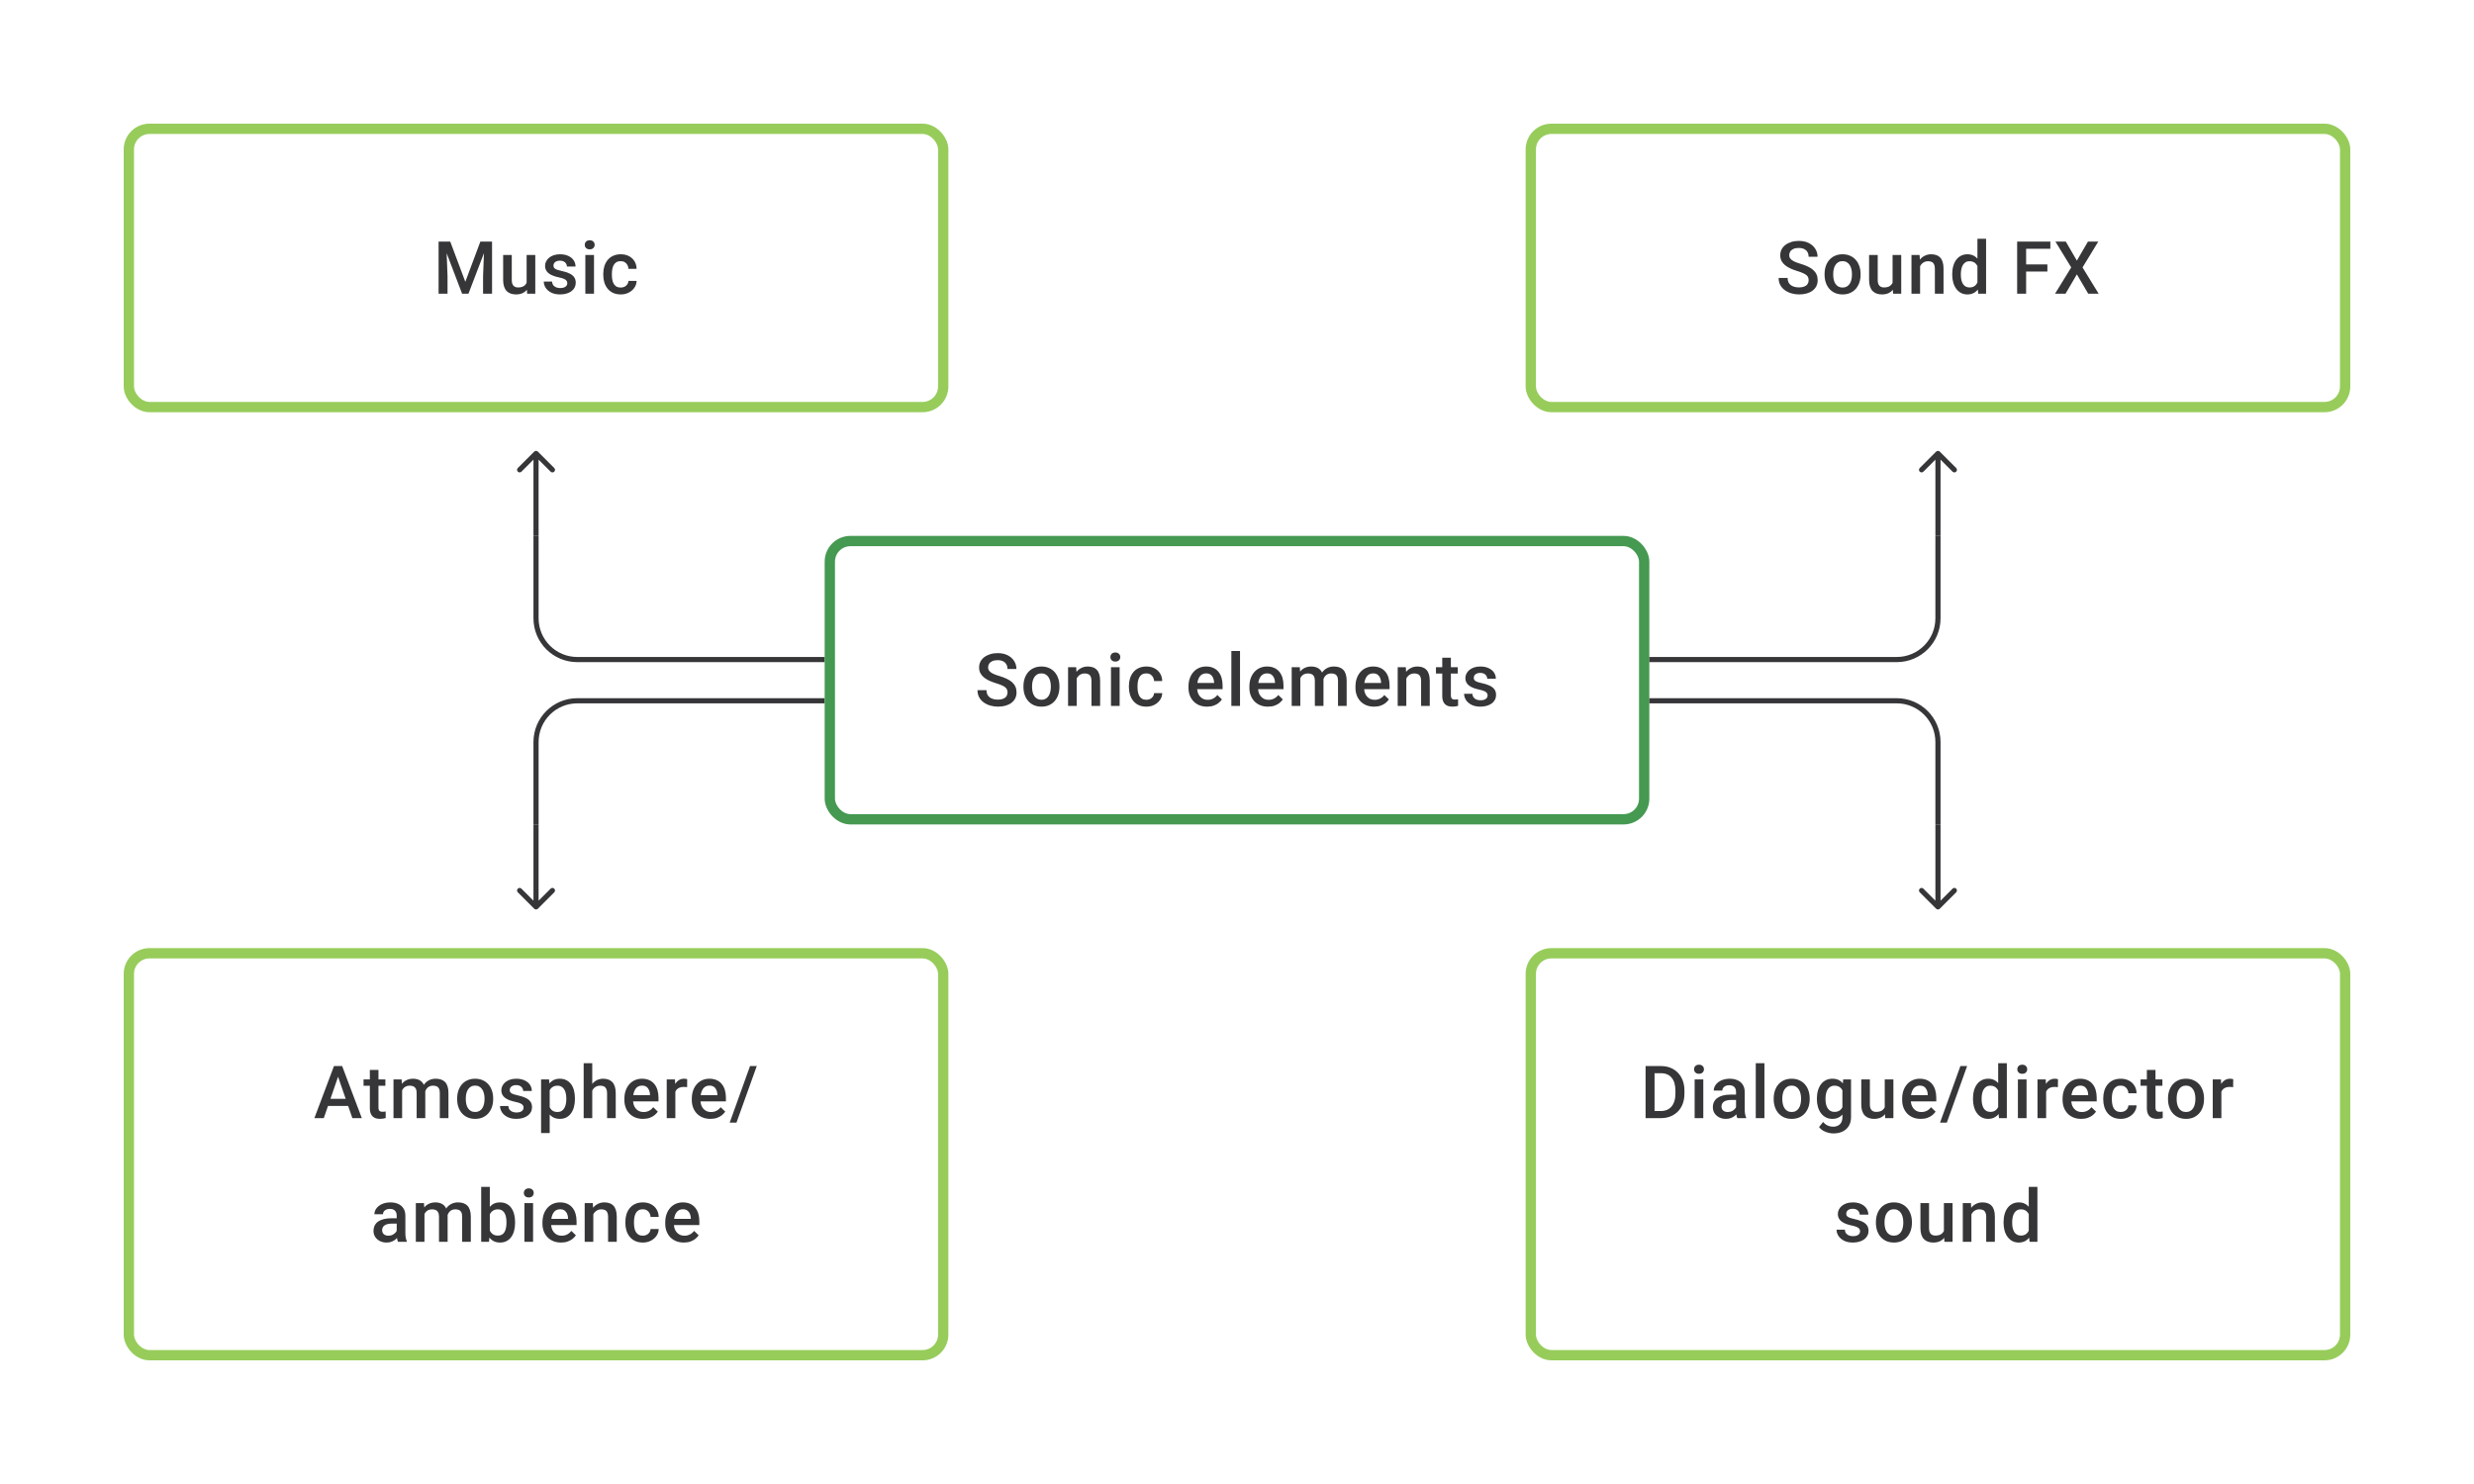 <svg width="480" height="288" viewBox="0 0 480 288" fill="none" xmlns="http://www.w3.org/2000/svg">
<path d="M85.802 46.891H87.357L90.281 54.688L93.197 46.891H94.752L90.891 57H89.656L85.802 46.891ZM85.094 46.891H86.573L86.83 53.639V57H85.094V46.891ZM93.981 46.891H95.467V57H93.724V53.639L93.981 46.891ZM102.174 55.229V49.487H103.854V57H102.271L102.174 55.229ZM102.41 53.667L102.973 53.653C102.973 54.158 102.917 54.623 102.806 55.049C102.695 55.47 102.524 55.838 102.292 56.153C102.061 56.463 101.765 56.706 101.403 56.882C101.042 57.053 100.61 57.139 100.105 57.139C99.739 57.139 99.404 57.086 99.098 56.979C98.793 56.873 98.529 56.708 98.307 56.486C98.089 56.264 97.92 55.975 97.8 55.618C97.68 55.262 97.619 54.836 97.619 54.341V49.487H99.293V54.355C99.293 54.628 99.325 54.857 99.39 55.042C99.455 55.222 99.543 55.368 99.654 55.479C99.765 55.59 99.894 55.669 100.043 55.715C100.191 55.762 100.348 55.785 100.515 55.785C100.991 55.785 101.366 55.692 101.64 55.507C101.917 55.317 102.114 55.063 102.23 54.743C102.35 54.424 102.41 54.065 102.41 53.667ZM110.068 54.966C110.068 54.799 110.027 54.648 109.944 54.514C109.86 54.375 109.7 54.25 109.464 54.139C109.233 54.028 108.89 53.926 108.437 53.834C108.039 53.746 107.673 53.642 107.34 53.521C107.011 53.396 106.729 53.246 106.493 53.07C106.257 52.894 106.074 52.686 105.944 52.445C105.815 52.205 105.75 51.927 105.75 51.612C105.75 51.306 105.817 51.017 105.951 50.744C106.085 50.471 106.277 50.23 106.527 50.022C106.777 49.814 107.081 49.649 107.437 49.529C107.798 49.409 108.201 49.348 108.645 49.348C109.275 49.348 109.814 49.455 110.263 49.668C110.717 49.876 111.064 50.161 111.304 50.522C111.545 50.878 111.665 51.281 111.665 51.73H109.992C109.992 51.531 109.941 51.346 109.839 51.175C109.742 50.999 109.594 50.857 109.395 50.751C109.196 50.64 108.946 50.584 108.645 50.584C108.358 50.584 108.12 50.631 107.93 50.723C107.745 50.811 107.606 50.927 107.513 51.07C107.425 51.214 107.381 51.371 107.381 51.542C107.381 51.667 107.405 51.781 107.451 51.883C107.502 51.98 107.585 52.07 107.701 52.154C107.817 52.232 107.974 52.306 108.173 52.376C108.377 52.445 108.631 52.512 108.937 52.577C109.511 52.697 110.004 52.852 110.416 53.042C110.832 53.227 111.152 53.468 111.374 53.764C111.596 54.056 111.707 54.426 111.707 54.875C111.707 55.209 111.635 55.514 111.492 55.792C111.353 56.065 111.149 56.303 110.881 56.507C110.612 56.706 110.291 56.861 109.916 56.972C109.545 57.083 109.129 57.139 108.666 57.139C107.985 57.139 107.409 57.019 106.937 56.778C106.465 56.532 106.106 56.22 105.861 55.84C105.62 55.456 105.5 55.058 105.5 54.646H107.118C107.136 54.956 107.222 55.204 107.374 55.389C107.532 55.57 107.726 55.702 107.958 55.785C108.194 55.864 108.437 55.903 108.687 55.903C108.988 55.903 109.24 55.864 109.444 55.785C109.647 55.702 109.802 55.59 109.909 55.452C110.015 55.308 110.068 55.146 110.068 54.966ZM115.248 49.487V57H113.568V49.487H115.248ZM113.457 47.515C113.457 47.261 113.54 47.05 113.707 46.883C113.878 46.712 114.114 46.627 114.415 46.627C114.711 46.627 114.945 46.712 115.116 46.883C115.287 47.05 115.373 47.261 115.373 47.515C115.373 47.765 115.287 47.974 115.116 48.14C114.945 48.307 114.711 48.39 114.415 48.39C114.114 48.39 113.878 48.307 113.707 48.14C113.54 47.974 113.457 47.765 113.457 47.515ZM120.434 55.806C120.707 55.806 120.953 55.752 121.17 55.646C121.393 55.535 121.571 55.382 121.705 55.188C121.844 54.993 121.92 54.769 121.934 54.514H123.51C123.501 55 123.358 55.442 123.08 55.84C122.802 56.239 122.434 56.556 121.976 56.792C121.518 57.023 121.011 57.139 120.455 57.139C119.881 57.139 119.381 57.042 118.955 56.847C118.53 56.648 118.175 56.375 117.893 56.028C117.611 55.681 117.398 55.28 117.254 54.827C117.115 54.373 117.046 53.887 117.046 53.369V53.126C117.046 52.607 117.115 52.121 117.254 51.667C117.398 51.209 117.611 50.806 117.893 50.459C118.175 50.112 118.53 49.841 118.955 49.647C119.381 49.448 119.879 49.348 120.448 49.348C121.05 49.348 121.578 49.469 122.031 49.709C122.485 49.946 122.841 50.276 123.101 50.702C123.364 51.124 123.501 51.614 123.51 52.174H121.934C121.92 51.897 121.851 51.647 121.726 51.425C121.605 51.198 121.434 51.017 121.212 50.883C120.994 50.749 120.733 50.681 120.427 50.681C120.09 50.681 119.809 50.751 119.587 50.89C119.365 51.024 119.192 51.209 119.067 51.445C118.942 51.677 118.851 51.938 118.796 52.23C118.745 52.517 118.719 52.816 118.719 53.126V53.369C118.719 53.679 118.745 53.98 118.796 54.271C118.847 54.563 118.935 54.824 119.06 55.056C119.189 55.283 119.365 55.465 119.587 55.604C119.809 55.739 120.092 55.806 120.434 55.806Z" fill="#1E1E21" fill-opacity="0.89"/>
<rect x="25" y="25" width="158" height="54" rx="4" stroke="#97CC5B" stroke-width="2"/>
<path d="M350.911 54.396C350.911 54.188 350.879 54.003 350.814 53.841C350.754 53.679 350.645 53.531 350.488 53.396C350.33 53.262 350.108 53.133 349.821 53.008C349.539 52.878 349.178 52.746 348.738 52.612C348.256 52.464 347.812 52.299 347.405 52.119C347.002 51.934 346.65 51.721 346.349 51.48C346.048 51.235 345.815 50.955 345.648 50.64C345.481 50.321 345.398 49.953 345.398 49.536C345.398 49.124 345.484 48.749 345.655 48.411C345.831 48.073 346.079 47.782 346.398 47.536C346.722 47.286 347.104 47.094 347.544 46.96C347.983 46.821 348.469 46.752 349.002 46.752C349.752 46.752 350.397 46.891 350.939 47.168C351.485 47.446 351.904 47.819 352.196 48.286C352.492 48.754 352.64 49.27 352.64 49.834H350.911C350.911 49.501 350.839 49.207 350.696 48.953C350.557 48.693 350.344 48.49 350.057 48.342C349.775 48.194 349.416 48.119 348.981 48.119C348.569 48.119 348.226 48.182 347.953 48.307C347.68 48.432 347.476 48.601 347.342 48.814C347.208 49.027 347.141 49.267 347.141 49.536C347.141 49.726 347.185 49.899 347.273 50.057C347.361 50.209 347.495 50.353 347.676 50.487C347.856 50.617 348.083 50.739 348.356 50.855C348.629 50.971 348.951 51.082 349.321 51.188C349.881 51.355 350.37 51.54 350.786 51.744C351.203 51.943 351.55 52.17 351.828 52.424C352.105 52.679 352.314 52.968 352.453 53.292C352.591 53.612 352.661 53.975 352.661 54.382C352.661 54.808 352.575 55.192 352.404 55.535C352.233 55.873 351.987 56.162 351.668 56.403C351.353 56.639 350.974 56.822 350.529 56.951C350.09 57.076 349.599 57.139 349.057 57.139C348.571 57.139 348.092 57.074 347.62 56.944C347.152 56.815 346.727 56.618 346.342 56.354C345.958 56.086 345.653 55.752 345.426 55.354C345.199 54.952 345.086 54.482 345.086 53.945H346.828C346.828 54.274 346.884 54.554 346.995 54.785C347.111 55.017 347.271 55.206 347.474 55.354C347.678 55.498 347.914 55.604 348.182 55.674C348.456 55.743 348.747 55.778 349.057 55.778C349.465 55.778 349.805 55.72 350.078 55.604C350.356 55.489 350.564 55.327 350.703 55.118C350.842 54.91 350.911 54.669 350.911 54.396ZM354.001 53.327V53.167C354.001 52.626 354.079 52.123 354.237 51.661C354.394 51.193 354.621 50.788 354.917 50.446C355.218 50.098 355.584 49.83 356.014 49.64C356.449 49.446 356.94 49.348 357.486 49.348C358.037 49.348 358.528 49.446 358.958 49.64C359.393 49.83 359.761 50.098 360.062 50.446C360.363 50.788 360.592 51.193 360.75 51.661C360.907 52.123 360.986 52.626 360.986 53.167V53.327C360.986 53.868 360.907 54.371 360.75 54.834C360.592 55.297 360.363 55.702 360.062 56.049C359.761 56.391 359.396 56.66 358.965 56.854C358.535 57.044 358.046 57.139 357.5 57.139C356.949 57.139 356.456 57.044 356.021 56.854C355.591 56.66 355.225 56.391 354.924 56.049C354.623 55.702 354.394 55.297 354.237 54.834C354.079 54.371 354.001 53.868 354.001 53.327ZM355.674 53.167V53.327C355.674 53.665 355.709 53.984 355.778 54.285C355.848 54.586 355.956 54.85 356.104 55.077C356.253 55.303 356.442 55.482 356.674 55.611C356.905 55.741 357.181 55.806 357.5 55.806C357.81 55.806 358.079 55.741 358.306 55.611C358.537 55.482 358.727 55.303 358.875 55.077C359.023 54.85 359.132 54.586 359.201 54.285C359.275 53.984 359.312 53.665 359.312 53.327V53.167C359.312 52.834 359.275 52.519 359.201 52.223C359.132 51.922 359.021 51.656 358.868 51.425C358.72 51.193 358.53 51.013 358.299 50.883C358.072 50.749 357.801 50.681 357.486 50.681C357.171 50.681 356.898 50.749 356.667 50.883C356.44 51.013 356.253 51.193 356.104 51.425C355.956 51.656 355.848 51.922 355.778 52.223C355.709 52.519 355.674 52.834 355.674 53.167ZM367.193 55.229V49.487H368.873V57H367.29L367.193 55.229ZM367.429 53.667L367.991 53.653C367.991 54.158 367.936 54.623 367.825 55.049C367.714 55.47 367.542 55.838 367.311 56.153C367.079 56.463 366.783 56.706 366.422 56.882C366.061 57.053 365.628 57.139 365.124 57.139C364.758 57.139 364.422 57.086 364.117 56.979C363.811 56.873 363.548 56.708 363.325 56.486C363.108 56.264 362.939 55.975 362.818 55.618C362.698 55.262 362.638 54.836 362.638 54.341V49.487H364.311V54.355C364.311 54.628 364.344 54.857 364.408 55.042C364.473 55.222 364.561 55.368 364.672 55.479C364.783 55.59 364.913 55.669 365.061 55.715C365.209 55.762 365.367 55.785 365.533 55.785C366.01 55.785 366.385 55.692 366.658 55.507C366.936 55.317 367.133 55.063 367.248 54.743C367.369 54.424 367.429 54.065 367.429 53.667ZM372.532 51.091V57H370.859V49.487H372.435L372.532 51.091ZM372.233 52.966L371.692 52.959C371.696 52.427 371.77 51.938 371.914 51.494C372.062 51.05 372.266 50.668 372.525 50.348C372.789 50.029 373.104 49.783 373.469 49.612C373.835 49.436 374.242 49.348 374.691 49.348C375.052 49.348 375.379 49.399 375.67 49.501C375.967 49.598 376.219 49.758 376.427 49.98C376.64 50.203 376.802 50.492 376.913 50.848C377.024 51.2 377.08 51.633 377.08 52.147V57H375.4V52.14C375.4 51.779 375.346 51.494 375.24 51.286C375.138 51.073 374.988 50.922 374.789 50.834C374.594 50.742 374.351 50.695 374.059 50.695C373.772 50.695 373.516 50.756 373.289 50.876C373.062 50.996 372.87 51.161 372.712 51.369C372.56 51.577 372.442 51.818 372.358 52.091C372.275 52.364 372.233 52.656 372.233 52.966ZM383.655 55.445V46.335H385.335V57H383.815L383.655 55.445ZM378.767 53.327V53.181C378.767 52.612 378.834 52.093 378.968 51.626C379.102 51.154 379.297 50.749 379.551 50.411C379.806 50.068 380.116 49.807 380.482 49.626C380.847 49.441 381.259 49.348 381.718 49.348C382.171 49.348 382.569 49.436 382.912 49.612C383.255 49.788 383.546 50.04 383.787 50.369C384.028 50.693 384.22 51.082 384.363 51.536C384.507 51.985 384.608 52.484 384.669 53.035V53.501C384.608 54.038 384.507 54.528 384.363 54.972C384.22 55.417 384.028 55.801 383.787 56.125C383.546 56.449 383.252 56.699 382.905 56.875C382.562 57.051 382.162 57.139 381.704 57.139C381.25 57.139 380.841 57.044 380.475 56.854C380.114 56.664 379.806 56.398 379.551 56.056C379.297 55.713 379.102 55.31 378.968 54.848C378.834 54.38 378.767 53.873 378.767 53.327ZM380.44 53.181V53.327C380.44 53.669 380.47 53.989 380.53 54.285C380.595 54.581 380.695 54.843 380.829 55.07C380.963 55.292 381.137 55.468 381.35 55.597C381.567 55.722 381.826 55.785 382.127 55.785C382.507 55.785 382.819 55.702 383.065 55.535C383.31 55.368 383.502 55.144 383.641 54.861C383.785 54.575 383.882 54.255 383.933 53.903V52.647C383.905 52.373 383.847 52.119 383.759 51.883C383.676 51.647 383.562 51.441 383.419 51.265C383.275 51.084 383.097 50.945 382.884 50.848C382.676 50.746 382.428 50.695 382.141 50.695C381.836 50.695 381.577 50.76 381.364 50.89C381.151 51.02 380.975 51.198 380.836 51.425C380.702 51.651 380.602 51.915 380.537 52.216C380.473 52.517 380.44 52.839 380.44 53.181ZM393.104 46.891V57H391.361V46.891H393.104ZM397.229 51.313V52.695H392.66V51.313H397.229ZM397.805 46.891V48.279H392.66V46.891H397.805ZM400.804 46.891L402.95 50.577L405.095 46.891H407.102L404.047 51.897L407.178 57H405.151L402.95 53.244L400.749 57H398.714L401.853 51.897L398.791 46.891H400.804Z" fill="#1E1E21" fill-opacity="0.89"/>
<rect x="297" y="25" width="158" height="54" rx="4" stroke="#97CC5B" stroke-width="2"/>
<path d="M104.354 87.646C104.158 87.451 103.842 87.451 103.646 87.646L100.464 90.828C100.269 91.024 100.269 91.34 100.464 91.535C100.66 91.731 100.976 91.731 101.172 91.535L104 88.707L106.828 91.535C107.024 91.731 107.34 91.731 107.536 91.535C107.731 91.34 107.731 91.024 107.536 90.828L104.354 87.646ZM103.5 88V104H104.5V88H103.5Z" fill="#1E1E21" fill-opacity="0.89"/>
<path d="M376.354 87.646C376.158 87.451 375.842 87.451 375.646 87.646L372.464 90.828C372.269 91.024 372.269 91.34 372.464 91.535C372.66 91.731 372.976 91.731 373.172 91.535L376 88.707L378.828 91.535C379.024 91.731 379.34 91.731 379.536 91.535C379.731 91.34 379.731 91.024 379.536 90.828L376.354 87.646ZM375.5 88V104H376.5V88H375.5Z" fill="#1E1E21" fill-opacity="0.89"/>
<path d="M160 128H112C107.582 128 104 124.418 104 120L104 104" stroke="#1E1E21" stroke-opacity="0.89"/>
<path d="M160 136H112C107.582 136 104 139.582 104 144V160" stroke="#1E1E21" stroke-opacity="0.89"/>
<path d="M195.478 134.396C195.478 134.188 195.445 134.003 195.38 133.841C195.32 133.679 195.211 133.531 195.054 133.396C194.897 133.262 194.674 133.133 194.387 133.008C194.105 132.878 193.744 132.746 193.304 132.612C192.823 132.464 192.378 132.299 191.971 132.119C191.568 131.934 191.217 131.721 190.916 131.48C190.615 131.235 190.381 130.955 190.214 130.64C190.048 130.32 189.964 129.952 189.964 129.536C189.964 129.124 190.05 128.749 190.221 128.411C190.397 128.073 190.645 127.782 190.964 127.536C191.288 127.286 191.67 127.094 192.11 126.96C192.55 126.821 193.036 126.752 193.568 126.752C194.318 126.752 194.964 126.89 195.505 127.168C196.051 127.446 196.47 127.819 196.762 128.286C197.058 128.754 197.206 129.27 197.206 129.834H195.478C195.478 129.501 195.406 129.207 195.262 128.953C195.123 128.693 194.91 128.49 194.623 128.342C194.341 128.194 193.982 128.119 193.547 128.119C193.135 128.119 192.793 128.182 192.52 128.307C192.247 128.432 192.043 128.601 191.909 128.814C191.774 129.027 191.707 129.267 191.707 129.536C191.707 129.726 191.751 129.899 191.839 130.057C191.927 130.209 192.061 130.353 192.242 130.487C192.422 130.617 192.649 130.739 192.922 130.855C193.195 130.971 193.517 131.082 193.887 131.188C194.448 131.355 194.936 131.54 195.353 131.744C195.769 131.943 196.116 132.17 196.394 132.424C196.672 132.679 196.88 132.968 197.019 133.292C197.158 133.612 197.227 133.975 197.227 134.382C197.227 134.808 197.142 135.192 196.97 135.535C196.799 135.873 196.554 136.162 196.234 136.403C195.92 136.639 195.54 136.822 195.096 136.951C194.656 137.076 194.165 137.139 193.624 137.139C193.138 137.139 192.659 137.074 192.186 136.944C191.719 136.815 191.293 136.618 190.909 136.354C190.525 136.086 190.219 135.753 189.992 135.354C189.765 134.952 189.652 134.482 189.652 133.945H191.395C191.395 134.274 191.45 134.554 191.561 134.785C191.677 135.017 191.837 135.206 192.041 135.354C192.244 135.498 192.48 135.604 192.749 135.674C193.022 135.743 193.313 135.778 193.624 135.778C194.031 135.778 194.371 135.72 194.644 135.604C194.922 135.489 195.13 135.327 195.269 135.118C195.408 134.91 195.478 134.669 195.478 134.396ZM198.567 133.327V133.167C198.567 132.626 198.646 132.123 198.803 131.661C198.96 131.193 199.187 130.788 199.484 130.445C199.784 130.098 200.15 129.83 200.581 129.64C201.016 129.446 201.506 129.348 202.053 129.348C202.603 129.348 203.094 129.446 203.525 129.64C203.96 129.83 204.328 130.098 204.629 130.445C204.929 130.788 205.159 131.193 205.316 131.661C205.473 132.123 205.552 132.626 205.552 133.167V133.327C205.552 133.869 205.473 134.371 205.316 134.834C205.159 135.297 204.929 135.702 204.629 136.049C204.328 136.391 203.962 136.66 203.532 136.854C203.101 137.044 202.613 137.139 202.066 137.139C201.516 137.139 201.023 137.044 200.588 136.854C200.157 136.66 199.791 136.391 199.49 136.049C199.19 135.702 198.96 135.297 198.803 134.834C198.646 134.371 198.567 133.869 198.567 133.327ZM200.24 133.167V133.327C200.24 133.665 200.275 133.984 200.345 134.285C200.414 134.586 200.523 134.85 200.671 135.077C200.819 135.304 201.009 135.482 201.24 135.611C201.472 135.741 201.747 135.806 202.066 135.806C202.377 135.806 202.645 135.741 202.872 135.611C203.103 135.482 203.293 135.304 203.441 135.077C203.589 134.85 203.698 134.586 203.768 134.285C203.842 133.984 203.879 133.665 203.879 133.327V133.167C203.879 132.834 203.842 132.519 203.768 132.223C203.698 131.922 203.587 131.656 203.434 131.424C203.286 131.193 203.096 131.013 202.865 130.883C202.638 130.749 202.367 130.682 202.053 130.682C201.738 130.682 201.465 130.749 201.233 130.883C201.006 131.013 200.819 131.193 200.671 131.424C200.523 131.656 200.414 131.922 200.345 132.223C200.275 132.519 200.24 132.834 200.24 133.167ZM208.898 131.091V137H207.225V129.487H208.801L208.898 131.091ZM208.6 132.966L208.058 132.959C208.063 132.427 208.137 131.938 208.281 131.494C208.429 131.05 208.632 130.668 208.892 130.348C209.155 130.029 209.47 129.784 209.836 129.612C210.202 129.436 210.609 129.348 211.058 129.348C211.419 129.348 211.745 129.399 212.037 129.501C212.333 129.598 212.585 129.758 212.794 129.98C213.007 130.202 213.169 130.492 213.28 130.848C213.391 131.2 213.446 131.633 213.446 132.147V137H211.766V132.14C211.766 131.779 211.713 131.494 211.606 131.286C211.505 131.073 211.354 130.922 211.155 130.834C210.961 130.742 210.718 130.695 210.426 130.695C210.139 130.695 209.882 130.756 209.655 130.876C209.428 130.996 209.236 131.161 209.079 131.369C208.926 131.577 208.808 131.818 208.725 132.091C208.642 132.364 208.6 132.656 208.6 132.966ZM217.23 129.487V137H215.55V129.487H217.23ZM215.439 127.515C215.439 127.261 215.522 127.05 215.689 126.884C215.86 126.712 216.096 126.627 216.397 126.627C216.693 126.627 216.927 126.712 217.098 126.884C217.27 127.05 217.355 127.261 217.355 127.515C217.355 127.765 217.27 127.974 217.098 128.14C216.927 128.307 216.693 128.39 216.397 128.39C216.096 128.39 215.86 128.307 215.689 128.14C215.522 127.974 215.439 127.765 215.439 127.515ZM222.417 135.806C222.69 135.806 222.935 135.753 223.153 135.646C223.375 135.535 223.553 135.382 223.687 135.188C223.826 134.993 223.903 134.769 223.916 134.514H225.493C225.483 135 225.34 135.442 225.062 135.84C224.784 136.239 224.416 136.556 223.958 136.792C223.5 137.023 222.993 137.139 222.437 137.139C221.863 137.139 221.364 137.042 220.938 136.847C220.512 136.648 220.158 136.375 219.875 136.028C219.593 135.681 219.38 135.28 219.237 134.827C219.098 134.373 219.028 133.887 219.028 133.369V133.126C219.028 132.607 219.098 132.121 219.237 131.667C219.38 131.209 219.593 130.807 219.875 130.459C220.158 130.112 220.512 129.841 220.938 129.647C221.364 129.448 221.861 129.348 222.431 129.348C223.032 129.348 223.56 129.469 224.014 129.709C224.467 129.946 224.824 130.277 225.083 130.702C225.347 131.124 225.483 131.614 225.493 132.174H223.916C223.903 131.897 223.833 131.647 223.708 131.424C223.588 131.198 223.416 131.017 223.194 130.883C222.977 130.749 222.715 130.682 222.41 130.682C222.072 130.682 221.792 130.751 221.57 130.89C221.347 131.024 221.174 131.209 221.049 131.445C220.924 131.677 220.834 131.938 220.778 132.23C220.727 132.517 220.702 132.815 220.702 133.126V133.369C220.702 133.679 220.727 133.98 220.778 134.271C220.829 134.563 220.917 134.824 221.042 135.056C221.171 135.283 221.347 135.466 221.57 135.604C221.792 135.739 222.074 135.806 222.417 135.806ZM234.199 137.139C233.643 137.139 233.141 137.049 232.692 136.868C232.248 136.683 231.868 136.426 231.554 136.097C231.243 135.769 231.005 135.382 230.838 134.938C230.672 134.493 230.588 134.014 230.588 133.501V133.223C230.588 132.635 230.674 132.103 230.845 131.626C231.017 131.149 231.255 130.742 231.56 130.404C231.866 130.061 232.227 129.8 232.644 129.619C233.06 129.439 233.512 129.348 233.998 129.348C234.535 129.348 235.004 129.439 235.407 129.619C235.81 129.8 236.143 130.054 236.407 130.383C236.675 130.707 236.874 131.094 237.004 131.543C237.138 131.992 237.205 132.487 237.205 133.028V133.744H231.401V132.542H235.553V132.41C235.544 132.11 235.483 131.827 235.372 131.563C235.266 131.3 235.102 131.087 234.879 130.925C234.657 130.763 234.361 130.682 233.991 130.682C233.713 130.682 233.465 130.742 233.248 130.862C233.035 130.978 232.857 131.147 232.713 131.369C232.57 131.591 232.458 131.86 232.38 132.174C232.306 132.485 232.269 132.834 232.269 133.223V133.501C232.269 133.829 232.313 134.135 232.401 134.417C232.493 134.695 232.627 134.938 232.803 135.146C232.979 135.354 233.192 135.519 233.442 135.639C233.692 135.755 233.977 135.813 234.296 135.813C234.699 135.813 235.058 135.732 235.372 135.57C235.687 135.408 235.96 135.179 236.192 134.882L237.074 135.736C236.912 135.972 236.701 136.199 236.442 136.417C236.182 136.63 235.865 136.803 235.49 136.938C235.12 137.072 234.69 137.139 234.199 137.139ZM240.587 126.335V137H238.906V126.335H240.587ZM246.016 137.139C245.461 137.139 244.958 137.049 244.509 136.868C244.065 136.683 243.685 136.426 243.371 136.097C243.06 135.769 242.822 135.382 242.655 134.938C242.489 134.493 242.405 134.014 242.405 133.501V133.223C242.405 132.635 242.491 132.103 242.662 131.626C242.834 131.149 243.072 130.742 243.378 130.404C243.683 130.061 244.044 129.8 244.461 129.619C244.877 129.439 245.329 129.348 245.815 129.348C246.352 129.348 246.821 129.439 247.224 129.619C247.627 129.8 247.96 130.054 248.224 130.383C248.492 130.707 248.692 131.094 248.821 131.543C248.955 131.992 249.022 132.487 249.022 133.028V133.744H243.218V132.542H247.37V132.41C247.361 132.11 247.301 131.827 247.189 131.563C247.083 131.3 246.919 131.087 246.696 130.925C246.474 130.763 246.178 130.682 245.808 130.682C245.53 130.682 245.282 130.742 245.065 130.862C244.852 130.978 244.674 131.147 244.53 131.369C244.387 131.591 244.276 131.86 244.197 132.174C244.123 132.485 244.086 132.834 244.086 133.223V133.501C244.086 133.829 244.13 134.135 244.218 134.417C244.31 134.695 244.444 134.938 244.62 135.146C244.796 135.354 245.009 135.519 245.259 135.639C245.509 135.755 245.794 135.813 246.113 135.813C246.516 135.813 246.875 135.732 247.189 135.57C247.504 135.408 247.777 135.179 248.009 134.882L248.891 135.736C248.729 135.972 248.518 136.199 248.259 136.417C247.999 136.63 247.682 136.803 247.307 136.938C246.937 137.072 246.507 137.139 246.016 137.139ZM252.286 131.015V137H250.612V129.487H252.188L252.286 131.015ZM252.015 132.966L251.445 132.959C251.445 132.441 251.51 131.961 251.64 131.522C251.769 131.082 251.959 130.7 252.209 130.376C252.459 130.047 252.769 129.795 253.14 129.619C253.515 129.439 253.947 129.348 254.438 129.348C254.781 129.348 255.093 129.399 255.375 129.501C255.662 129.598 255.91 129.753 256.118 129.966C256.331 130.179 256.493 130.452 256.604 130.786C256.72 131.119 256.778 131.522 256.778 131.994V137H255.105V132.14C255.105 131.774 255.049 131.487 254.938 131.279C254.831 131.07 254.676 130.922 254.473 130.834C254.274 130.742 254.035 130.695 253.758 130.695C253.443 130.695 253.174 130.756 252.952 130.876C252.735 130.996 252.556 131.161 252.418 131.369C252.279 131.577 252.177 131.818 252.112 132.091C252.047 132.364 252.015 132.656 252.015 132.966ZM256.674 132.522L255.889 132.695C255.889 132.241 255.952 131.813 256.077 131.411C256.206 131.003 256.394 130.647 256.639 130.341C256.889 130.031 257.197 129.788 257.563 129.612C257.928 129.436 258.347 129.348 258.819 129.348C259.203 129.348 259.546 129.402 259.847 129.508C260.152 129.61 260.412 129.772 260.625 129.994C260.837 130.216 260.999 130.506 261.111 130.862C261.222 131.214 261.277 131.64 261.277 132.14V137H259.597V132.133C259.597 131.753 259.541 131.459 259.43 131.251C259.324 131.043 259.171 130.899 258.972 130.82C258.773 130.737 258.535 130.695 258.257 130.695C257.998 130.695 257.769 130.744 257.569 130.841C257.375 130.934 257.211 131.066 257.076 131.237C256.942 131.404 256.84 131.596 256.771 131.813C256.706 132.031 256.674 132.267 256.674 132.522ZM266.596 137.139C266.04 137.139 265.538 137.049 265.089 136.868C264.644 136.683 264.265 136.426 263.95 136.097C263.64 135.769 263.402 135.382 263.235 134.938C263.068 134.493 262.985 134.014 262.985 133.501V133.223C262.985 132.635 263.071 132.103 263.242 131.626C263.413 131.149 263.652 130.742 263.957 130.404C264.263 130.061 264.624 129.8 265.04 129.619C265.457 129.439 265.908 129.348 266.394 129.348C266.931 129.348 267.401 129.439 267.804 129.619C268.206 129.8 268.54 130.054 268.804 130.383C269.072 130.707 269.271 131.094 269.401 131.543C269.535 131.992 269.602 132.487 269.602 133.028V133.744H263.797V132.542H267.95V132.41C267.94 132.11 267.88 131.827 267.769 131.563C267.663 131.3 267.498 131.087 267.276 130.925C267.054 130.763 266.758 130.682 266.387 130.682C266.11 130.682 265.862 130.742 265.644 130.862C265.431 130.978 265.253 131.147 265.11 131.369C264.966 131.591 264.855 131.86 264.776 132.174C264.702 132.485 264.665 132.834 264.665 133.223V133.501C264.665 133.829 264.709 134.135 264.797 134.417C264.89 134.695 265.024 134.938 265.2 135.146C265.376 135.354 265.589 135.519 265.839 135.639C266.089 135.755 266.373 135.813 266.693 135.813C267.095 135.813 267.454 135.732 267.769 135.57C268.084 135.408 268.357 135.179 268.588 134.882L269.47 135.736C269.308 135.972 269.097 136.199 268.838 136.417C268.579 136.63 268.262 136.803 267.887 136.938C267.517 137.072 267.086 137.139 266.596 137.139ZM272.851 131.091V137H271.178V129.487H272.754L272.851 131.091ZM272.553 132.966L272.011 132.959C272.016 132.427 272.09 131.938 272.233 131.494C272.381 131.05 272.585 130.668 272.844 130.348C273.108 130.029 273.423 129.784 273.789 129.612C274.154 129.436 274.562 129.348 275.011 129.348C275.372 129.348 275.698 129.399 275.99 129.501C276.286 129.598 276.538 129.758 276.746 129.98C276.959 130.202 277.121 130.492 277.233 130.848C277.344 131.2 277.399 131.633 277.399 132.147V137H275.719V132.14C275.719 131.779 275.666 131.494 275.559 131.286C275.457 131.073 275.307 130.922 275.108 130.834C274.913 130.742 274.67 130.695 274.379 130.695C274.092 130.695 273.835 130.756 273.608 130.876C273.381 130.996 273.189 131.161 273.032 131.369C272.879 131.577 272.761 131.818 272.678 132.091C272.594 132.364 272.553 132.656 272.553 132.966ZM282.836 129.487V130.709H278.6V129.487H282.836ZM279.822 127.647H281.495V134.924C281.495 135.155 281.528 135.334 281.593 135.459C281.662 135.579 281.757 135.66 281.877 135.702C281.998 135.743 282.139 135.764 282.301 135.764C282.417 135.764 282.528 135.757 282.634 135.743C282.741 135.729 282.826 135.715 282.891 135.702L282.898 136.979C282.759 137.021 282.597 137.058 282.412 137.09C282.231 137.123 282.023 137.139 281.787 137.139C281.403 137.139 281.063 137.072 280.766 136.938C280.47 136.799 280.239 136.574 280.072 136.264C279.905 135.954 279.822 135.542 279.822 135.028V127.647ZM288.626 134.966C288.626 134.799 288.584 134.649 288.501 134.514C288.418 134.375 288.258 134.25 288.022 134.139C287.79 134.028 287.448 133.926 286.994 133.834C286.596 133.746 286.231 133.642 285.897 133.521C285.569 133.396 285.286 133.246 285.05 133.07C284.814 132.894 284.631 132.686 284.502 132.445C284.372 132.204 284.307 131.927 284.307 131.612C284.307 131.306 284.374 131.017 284.509 130.744C284.643 130.471 284.835 130.23 285.085 130.022C285.335 129.814 285.638 129.649 285.994 129.529C286.356 129.409 286.758 129.348 287.203 129.348C287.832 129.348 288.371 129.455 288.82 129.668C289.274 129.876 289.621 130.161 289.862 130.522C290.103 130.878 290.223 131.281 290.223 131.73H288.55C288.55 131.531 288.499 131.346 288.397 131.175C288.3 130.999 288.152 130.857 287.953 130.751C287.753 130.64 287.504 130.584 287.203 130.584C286.916 130.584 286.677 130.631 286.487 130.723C286.302 130.811 286.163 130.927 286.071 131.07C285.983 131.214 285.939 131.371 285.939 131.543C285.939 131.667 285.962 131.781 286.008 131.883C286.059 131.98 286.143 132.07 286.258 132.154C286.374 132.232 286.531 132.306 286.73 132.376C286.934 132.445 287.189 132.512 287.494 132.577C288.068 132.697 288.561 132.852 288.973 133.042C289.39 133.227 289.709 133.468 289.931 133.764C290.154 134.056 290.265 134.426 290.265 134.875C290.265 135.209 290.193 135.514 290.049 135.792C289.911 136.065 289.707 136.303 289.438 136.507C289.17 136.706 288.848 136.861 288.473 136.972C288.103 137.083 287.686 137.139 287.223 137.139C286.543 137.139 285.967 137.019 285.495 136.778C285.022 136.532 284.664 136.22 284.418 135.84C284.178 135.456 284.057 135.058 284.057 134.646H285.675C285.694 134.956 285.779 135.204 285.932 135.389C286.089 135.57 286.284 135.702 286.515 135.785C286.751 135.864 286.994 135.903 287.244 135.903C287.545 135.903 287.797 135.864 288.001 135.785C288.205 135.702 288.36 135.59 288.466 135.452C288.573 135.308 288.626 135.146 288.626 134.966Z" fill="#1E1E21" fill-opacity="0.89"/>
<rect x="161" y="105" width="158" height="54" rx="4" stroke="#459951" stroke-width="2"/>
<path d="M320 128H368C372.418 128 376 124.418 376 120V104" stroke="#1E1E21" stroke-opacity="0.89"/>
<path d="M320 136H368C372.418 136 376 139.582 376 144V160" stroke="#1E1E21" stroke-opacity="0.89"/>
<path d="M103.646 176.354C103.842 176.549 104.158 176.549 104.354 176.354L107.536 173.172C107.731 172.976 107.731 172.66 107.536 172.464C107.34 172.269 107.024 172.269 106.828 172.464L104 175.293L101.172 172.464C100.976 172.269 100.66 172.269 100.464 172.464C100.269 172.66 100.269 172.976 100.464 173.172L103.646 176.354ZM103.5 160V176H104.5V160H103.5Z" fill="#1E1E21" fill-opacity="0.89"/>
<path d="M375.646 176.354C375.842 176.549 376.158 176.549 376.354 176.354L379.536 173.172C379.731 172.976 379.731 172.66 379.536 172.464C379.34 172.269 379.024 172.269 378.828 172.464L376 175.293L373.172 172.464C372.976 172.269 372.66 172.269 372.464 172.464C372.269 172.66 372.269 172.976 372.464 173.172L375.646 176.354ZM375.5 160V176H376.5V160H375.5Z" fill="#1E1E21" fill-opacity="0.89"/>
<path d="M65.841 208.237L62.82 217H60.994L64.799 206.89H65.966L65.841 208.237ZM68.368 217L65.341 208.237L65.209 206.89H66.382L70.201 217H68.368ZM68.222 213.251V214.632H62.723V213.251H68.222ZM74.77 209.487V210.709H70.534V209.487H74.77ZM71.756 207.647H73.43V214.924C73.43 215.155 73.462 215.334 73.527 215.459C73.596 215.579 73.691 215.66 73.811 215.702C73.932 215.743 74.073 215.764 74.235 215.764C74.351 215.764 74.462 215.757 74.568 215.743C74.675 215.729 74.76 215.715 74.825 215.702L74.832 216.979C74.693 217.021 74.531 217.058 74.346 217.09C74.165 217.123 73.957 217.139 73.721 217.139C73.337 217.139 72.997 217.072 72.7 216.938C72.404 216.799 72.173 216.574 72.006 216.264C71.84 215.954 71.756 215.542 71.756 215.028V207.647ZM78.019 211.015V217H76.345V209.487H77.922L78.019 211.015ZM77.748 212.966L77.179 212.959C77.179 212.441 77.243 211.961 77.373 211.522C77.503 211.082 77.692 210.7 77.942 210.376C78.192 210.047 78.502 209.795 78.873 209.619C79.248 209.439 79.681 209.348 80.171 209.348C80.514 209.348 80.826 209.399 81.109 209.501C81.396 209.598 81.643 209.753 81.852 209.966C82.064 210.179 82.227 210.452 82.338 210.786C82.453 211.119 82.511 211.522 82.511 211.994V217H80.838V212.14C80.838 211.774 80.782 211.487 80.671 211.279C80.565 211.07 80.41 210.922 80.206 210.834C80.007 210.742 79.769 210.695 79.491 210.695C79.176 210.695 78.907 210.756 78.685 210.876C78.468 210.996 78.29 211.161 78.151 211.369C78.012 211.577 77.91 211.818 77.845 212.091C77.78 212.364 77.748 212.656 77.748 212.966ZM82.407 212.522L81.622 212.695C81.622 212.241 81.685 211.813 81.81 211.411C81.939 211.003 82.127 210.647 82.372 210.341C82.622 210.031 82.93 209.788 83.296 209.612C83.661 209.436 84.08 209.348 84.552 209.348C84.937 209.348 85.279 209.402 85.58 209.508C85.886 209.61 86.145 209.772 86.358 209.994C86.571 210.216 86.733 210.506 86.844 210.862C86.955 211.214 87.01 211.64 87.01 212.14V217H85.33V212.133C85.33 211.753 85.275 211.459 85.163 211.251C85.057 211.043 84.904 210.899 84.705 210.82C84.506 210.737 84.268 210.695 83.99 210.695C83.731 210.695 83.502 210.744 83.303 210.841C83.108 210.934 82.944 211.066 82.81 211.237C82.675 211.404 82.574 211.596 82.504 211.813C82.439 212.031 82.407 212.267 82.407 212.522ZM88.697 213.327V213.167C88.697 212.626 88.776 212.123 88.933 211.661C89.091 211.193 89.318 210.788 89.614 210.445C89.915 210.098 90.281 209.83 90.711 209.64C91.146 209.446 91.637 209.348 92.183 209.348C92.734 209.348 93.225 209.446 93.655 209.64C94.09 209.83 94.458 210.098 94.759 210.445C95.06 210.788 95.289 211.193 95.446 211.661C95.604 212.123 95.682 212.626 95.682 213.167V213.327C95.682 213.869 95.604 214.371 95.446 214.834C95.289 215.297 95.06 215.702 94.759 216.049C94.458 216.391 94.092 216.66 93.662 216.854C93.231 217.044 92.743 217.139 92.197 217.139C91.646 217.139 91.153 217.044 90.718 216.854C90.287 216.66 89.922 216.391 89.621 216.049C89.32 215.702 89.091 215.297 88.933 214.834C88.776 214.371 88.697 213.869 88.697 213.327ZM90.371 213.167V213.327C90.371 213.665 90.406 213.984 90.475 214.285C90.544 214.586 90.653 214.85 90.801 215.077C90.949 215.304 91.139 215.482 91.371 215.611C91.602 215.741 91.877 215.806 92.197 215.806C92.507 215.806 92.775 215.741 93.002 215.611C93.234 215.482 93.424 215.304 93.572 215.077C93.72 214.85 93.829 214.586 93.898 214.285C93.972 213.984 94.009 213.665 94.009 213.327V213.167C94.009 212.834 93.972 212.519 93.898 212.223C93.829 211.922 93.717 211.656 93.565 211.424C93.417 211.193 93.227 211.013 92.995 210.883C92.769 210.749 92.498 210.682 92.183 210.682C91.868 210.682 91.595 210.749 91.364 210.883C91.137 211.013 90.949 211.193 90.801 211.424C90.653 211.656 90.544 211.922 90.475 212.223C90.406 212.519 90.371 212.834 90.371 213.167ZM101.584 214.966C101.584 214.799 101.542 214.649 101.459 214.514C101.376 214.375 101.216 214.25 100.98 214.139C100.748 214.028 100.406 213.926 99.952 213.834C99.554 213.746 99.189 213.642 98.855 213.521C98.527 213.396 98.244 213.246 98.008 213.07C97.772 212.894 97.589 212.686 97.46 212.445C97.33 212.204 97.265 211.927 97.265 211.612C97.265 211.306 97.332 211.017 97.467 210.744C97.601 210.471 97.793 210.23 98.043 210.022C98.293 209.814 98.596 209.649 98.953 209.529C99.314 209.409 99.716 209.348 100.161 209.348C100.79 209.348 101.329 209.455 101.778 209.668C102.232 209.876 102.579 210.161 102.82 210.522C103.061 210.878 103.181 211.281 103.181 211.73H101.508C101.508 211.531 101.457 211.346 101.355 211.175C101.258 210.999 101.11 210.857 100.91 210.751C100.711 210.64 100.461 210.584 100.161 210.584C99.874 210.584 99.635 210.631 99.445 210.723C99.26 210.811 99.121 210.927 99.029 211.07C98.941 211.214 98.897 211.371 98.897 211.543C98.897 211.667 98.92 211.781 98.966 211.883C99.017 211.98 99.101 212.07 99.216 212.154C99.332 212.232 99.489 212.306 99.689 212.376C99.892 212.445 100.147 212.512 100.452 212.577C101.026 212.697 101.519 212.852 101.931 213.042C102.348 213.227 102.667 213.468 102.889 213.764C103.112 214.056 103.223 214.426 103.223 214.875C103.223 215.209 103.151 215.514 103.007 215.792C102.869 216.065 102.665 216.303 102.396 216.507C102.128 216.706 101.806 216.861 101.431 216.972C101.061 217.083 100.644 217.139 100.181 217.139C99.501 217.139 98.925 217.019 98.453 216.778C97.98 216.532 97.622 216.22 97.376 215.84C97.136 215.456 97.015 215.058 97.015 214.646H98.633C98.652 214.956 98.737 215.204 98.89 215.389C99.047 215.57 99.242 215.702 99.473 215.785C99.709 215.864 99.952 215.903 100.202 215.903C100.503 215.903 100.755 215.864 100.959 215.785C101.163 215.702 101.318 215.59 101.424 215.452C101.531 215.308 101.584 215.146 101.584 214.966ZM106.652 210.932V219.888H104.979V209.487H106.52L106.652 210.932ZM111.547 213.174V213.32C111.547 213.866 111.483 214.373 111.353 214.841C111.228 215.304 111.041 215.709 110.791 216.056C110.545 216.398 110.242 216.664 109.881 216.854C109.52 217.044 109.103 217.139 108.631 217.139C108.164 217.139 107.754 217.053 107.402 216.882C107.055 216.706 106.761 216.458 106.52 216.139C106.28 215.82 106.085 215.445 105.937 215.014C105.794 214.579 105.692 214.102 105.632 213.584V213.021C105.692 212.471 105.794 211.971 105.937 211.522C106.085 211.073 106.28 210.686 106.52 210.362C106.761 210.038 107.055 209.788 107.402 209.612C107.749 209.436 108.154 209.348 108.617 209.348C109.089 209.348 109.508 209.441 109.874 209.626C110.24 209.807 110.548 210.066 110.798 210.404C111.048 210.737 111.235 211.14 111.36 211.612C111.485 212.079 111.547 212.6 111.547 213.174ZM109.874 213.32V213.174C109.874 212.827 109.842 212.505 109.777 212.209C109.712 211.908 109.61 211.644 109.471 211.418C109.333 211.191 109.154 211.015 108.937 210.89C108.724 210.76 108.467 210.695 108.166 210.695C107.87 210.695 107.615 210.746 107.402 210.848C107.189 210.945 107.011 211.082 106.868 211.258C106.724 211.434 106.613 211.64 106.534 211.876C106.456 212.107 106.4 212.36 106.368 212.633V213.98C106.423 214.313 106.518 214.618 106.652 214.896C106.787 215.174 106.976 215.396 107.222 215.563C107.472 215.725 107.791 215.806 108.18 215.806C108.481 215.806 108.738 215.741 108.951 215.611C109.164 215.482 109.337 215.304 109.471 215.077C109.61 214.845 109.712 214.579 109.777 214.278C109.842 213.977 109.874 213.658 109.874 213.32ZM114.908 206.335V217H113.241V206.335H114.908ZM114.616 212.966L114.075 212.959C114.079 212.441 114.151 211.961 114.29 211.522C114.433 211.082 114.632 210.7 114.887 210.376C115.146 210.047 115.456 209.795 115.817 209.619C116.178 209.439 116.579 209.348 117.019 209.348C117.389 209.348 117.722 209.399 118.018 209.501C118.319 209.603 118.578 209.767 118.796 209.994C119.014 210.216 119.178 210.508 119.289 210.869C119.405 211.225 119.463 211.661 119.463 212.174V217H117.782V212.16C117.782 211.799 117.729 211.512 117.623 211.3C117.521 211.087 117.37 210.934 117.171 210.841C116.972 210.744 116.729 210.695 116.442 210.695C116.141 210.695 115.875 210.756 115.644 210.876C115.417 210.996 115.227 211.161 115.074 211.369C114.922 211.577 114.806 211.818 114.727 212.091C114.653 212.364 114.616 212.656 114.616 212.966ZM124.753 217.139C124.198 217.139 123.695 217.049 123.246 216.868C122.802 216.683 122.422 216.426 122.108 216.097C121.798 215.769 121.559 215.382 121.393 214.938C121.226 214.493 121.143 214.014 121.143 213.501V213.223C121.143 212.635 121.228 212.103 121.4 211.626C121.571 211.149 121.809 210.742 122.115 210.404C122.42 210.061 122.781 209.8 123.198 209.619C123.614 209.439 124.066 209.348 124.552 209.348C125.089 209.348 125.559 209.439 125.961 209.619C126.364 209.8 126.697 210.054 126.961 210.383C127.23 210.707 127.429 211.094 127.558 211.543C127.692 211.992 127.76 212.487 127.76 213.028V213.744H121.955V212.542H126.107V212.41C126.098 212.11 126.038 211.827 125.927 211.563C125.82 211.3 125.656 211.087 125.434 210.925C125.211 210.763 124.915 210.682 124.545 210.682C124.267 210.682 124.019 210.742 123.802 210.862C123.589 210.978 123.411 211.147 123.267 211.369C123.124 211.591 123.013 211.86 122.934 212.174C122.86 212.485 122.823 212.834 122.823 213.223V213.501C122.823 213.829 122.867 214.135 122.955 214.417C123.047 214.695 123.182 214.938 123.358 215.146C123.533 215.354 123.746 215.519 123.996 215.639C124.246 215.755 124.531 215.813 124.85 215.813C125.253 215.813 125.612 215.732 125.927 215.57C126.241 215.408 126.514 215.179 126.746 214.882L127.628 215.736C127.466 215.972 127.255 216.199 126.996 216.417C126.737 216.63 126.42 216.803 126.045 216.938C125.674 217.072 125.244 217.139 124.753 217.139ZM131.03 210.918V217H129.356V209.487H130.953L131.03 210.918ZM133.328 209.439L133.314 210.994C133.212 210.975 133.101 210.962 132.981 210.952C132.865 210.943 132.749 210.938 132.634 210.938C132.347 210.938 132.094 210.98 131.877 211.063C131.659 211.142 131.476 211.258 131.328 211.411C131.185 211.559 131.074 211.739 130.995 211.952C130.916 212.165 130.87 212.403 130.856 212.667L130.474 212.695C130.474 212.223 130.52 211.786 130.613 211.383C130.706 210.98 130.845 210.626 131.03 210.32C131.219 210.015 131.456 209.777 131.738 209.605C132.025 209.434 132.356 209.348 132.731 209.348C132.833 209.348 132.941 209.358 133.057 209.376C133.177 209.395 133.268 209.416 133.328 209.439ZM137.834 217.139C137.278 217.139 136.776 217.049 136.327 216.868C135.883 216.683 135.503 216.426 135.188 216.097C134.878 215.769 134.64 215.382 134.473 214.938C134.307 214.493 134.223 214.014 134.223 213.501V213.223C134.223 212.635 134.309 212.103 134.48 211.626C134.652 211.149 134.89 210.742 135.195 210.404C135.501 210.061 135.862 209.8 136.279 209.619C136.695 209.439 137.146 209.348 137.633 209.348C138.169 209.348 138.639 209.439 139.042 209.619C139.445 209.8 139.778 210.054 140.042 210.383C140.31 210.707 140.509 211.094 140.639 211.543C140.773 211.992 140.84 212.487 140.84 213.028V213.744H135.036V212.542H139.188V212.41C139.179 212.11 139.118 211.827 139.007 211.563C138.901 211.3 138.737 211.087 138.514 210.925C138.292 210.763 137.996 210.682 137.626 210.682C137.348 210.682 137.1 210.742 136.883 210.862C136.67 210.978 136.491 211.147 136.348 211.369C136.205 211.591 136.093 211.86 136.015 212.174C135.941 212.485 135.904 212.834 135.904 213.223V213.501C135.904 213.829 135.948 214.135 136.036 214.417C136.128 214.695 136.262 214.938 136.438 215.146C136.614 215.354 136.827 215.519 137.077 215.639C137.327 215.755 137.612 215.813 137.931 215.813C138.334 215.813 138.693 215.732 139.007 215.57C139.322 215.408 139.595 215.179 139.827 214.882L140.708 215.736C140.546 215.972 140.336 216.199 140.077 216.417C139.817 216.63 139.5 216.803 139.125 216.938C138.755 217.072 138.325 217.139 137.834 217.139ZM146.825 206.89L142.888 217.868H141.576L145.52 206.89H146.825ZM76.967 239.493V235.911C76.967 235.642 76.918 235.411 76.821 235.216C76.724 235.022 76.576 234.871 76.377 234.765C76.182 234.658 75.937 234.605 75.641 234.605C75.368 234.605 75.132 234.651 74.933 234.744C74.734 234.837 74.579 234.962 74.467 235.119C74.356 235.276 74.301 235.455 74.301 235.654H72.634C72.634 235.357 72.706 235.07 72.85 234.793C72.993 234.515 73.201 234.267 73.475 234.05C73.748 233.832 74.074 233.661 74.454 233.536C74.833 233.411 75.259 233.348 75.731 233.348C76.296 233.348 76.796 233.443 77.231 233.633C77.671 233.823 78.015 234.11 78.265 234.494C78.52 234.874 78.647 235.35 78.647 235.924V239.264C78.647 239.607 78.67 239.915 78.717 240.188C78.768 240.456 78.839 240.69 78.932 240.889V241H77.217C77.138 240.819 77.076 240.59 77.029 240.313C76.988 240.03 76.967 239.757 76.967 239.493ZM77.21 236.431L77.224 237.466H76.023C75.713 237.466 75.439 237.496 75.203 237.556C74.967 237.612 74.771 237.695 74.613 237.806C74.456 237.917 74.338 238.051 74.259 238.209C74.18 238.366 74.141 238.544 74.141 238.743C74.141 238.942 74.187 239.125 74.28 239.292C74.373 239.454 74.507 239.581 74.683 239.674C74.863 239.766 75.081 239.813 75.335 239.813C75.678 239.813 75.976 239.743 76.231 239.604C76.49 239.461 76.694 239.287 76.842 239.084C76.99 238.875 77.069 238.679 77.078 238.493L77.62 239.236C77.564 239.426 77.469 239.63 77.335 239.847C77.201 240.065 77.025 240.273 76.807 240.472C76.594 240.667 76.338 240.826 76.037 240.951C75.74 241.076 75.398 241.139 75.009 241.139C74.518 241.139 74.081 241.042 73.697 240.847C73.312 240.648 73.012 240.382 72.794 240.049C72.576 239.711 72.468 239.329 72.468 238.903C72.468 238.505 72.542 238.153 72.69 237.848C72.843 237.538 73.065 237.278 73.356 237.07C73.653 236.862 74.014 236.704 74.44 236.598C74.865 236.487 75.352 236.431 75.898 236.431H77.21ZM82.355 235.015V241H80.681V233.487H82.258L82.355 235.015ZM82.084 236.966L81.515 236.959C81.515 236.441 81.579 235.961 81.709 235.522C81.839 235.082 82.028 234.7 82.278 234.376C82.528 234.047 82.838 233.795 83.209 233.619C83.584 233.439 84.016 233.348 84.507 233.348C84.85 233.348 85.162 233.399 85.445 233.501C85.732 233.598 85.979 233.753 86.188 233.966C86.4 234.179 86.562 234.452 86.674 234.786C86.789 235.119 86.847 235.522 86.847 235.994V241H85.174V236.14C85.174 235.774 85.118 235.487 85.007 235.279C84.901 235.07 84.746 234.922 84.542 234.834C84.343 234.742 84.105 234.695 83.827 234.695C83.512 234.695 83.243 234.756 83.021 234.876C82.804 234.996 82.626 235.161 82.487 235.369C82.348 235.577 82.246 235.818 82.181 236.091C82.116 236.364 82.084 236.656 82.084 236.966ZM86.743 236.522L85.958 236.695C85.958 236.241 86.021 235.813 86.146 235.411C86.275 235.003 86.463 234.647 86.708 234.341C86.958 234.031 87.266 233.788 87.632 233.612C87.997 233.436 88.416 233.348 88.888 233.348C89.273 233.348 89.615 233.402 89.916 233.508C90.222 233.61 90.481 233.772 90.694 233.994C90.907 234.216 91.069 234.506 91.18 234.862C91.291 235.214 91.346 235.64 91.346 236.14V241H89.666V236.133C89.666 235.753 89.611 235.459 89.499 235.251C89.393 235.043 89.24 234.899 89.041 234.82C88.842 234.737 88.604 234.695 88.326 234.695C88.067 234.695 87.838 234.744 87.639 234.841C87.444 234.934 87.28 235.066 87.146 235.237C87.011 235.404 86.91 235.596 86.84 235.813C86.775 236.031 86.743 236.267 86.743 236.522ZM93.36 230.335H95.033V239.396L94.873 241H93.36V230.335ZM99.935 237.174V237.32C99.935 237.875 99.873 238.387 99.748 238.855C99.627 239.317 99.442 239.72 99.192 240.063C98.947 240.405 98.641 240.671 98.276 240.861C97.915 241.046 97.496 241.139 97.019 241.139C96.551 241.139 96.144 241.051 95.797 240.875C95.45 240.699 95.158 240.449 94.922 240.125C94.691 239.801 94.503 239.415 94.36 238.966C94.216 238.517 94.114 238.021 94.054 237.48V237.015C94.114 236.468 94.216 235.973 94.36 235.529C94.503 235.08 94.691 234.693 94.922 234.369C95.158 234.04 95.447 233.788 95.79 233.612C96.137 233.436 96.542 233.348 97.005 233.348C97.486 233.348 97.91 233.441 98.276 233.626C98.646 233.811 98.954 234.075 99.199 234.418C99.444 234.756 99.627 235.158 99.748 235.626C99.873 236.093 99.935 236.609 99.935 237.174ZM98.262 237.32V237.174C98.262 236.836 98.234 236.519 98.178 236.223C98.123 235.922 98.03 235.658 97.901 235.431C97.776 235.205 97.604 235.026 97.387 234.897C97.174 234.763 96.908 234.695 96.588 234.695C96.292 234.695 96.037 234.746 95.825 234.848C95.612 234.95 95.433 235.089 95.29 235.265C95.147 235.441 95.033 235.644 94.95 235.876C94.871 236.107 94.818 236.357 94.79 236.626V237.882C94.832 238.23 94.92 238.549 95.054 238.841C95.193 239.128 95.387 239.359 95.637 239.535C95.887 239.706 96.209 239.792 96.602 239.792C96.912 239.792 97.174 239.729 97.387 239.604C97.6 239.479 97.769 239.306 97.894 239.084C98.023 238.857 98.116 238.593 98.171 238.292C98.232 237.991 98.262 237.667 98.262 237.32ZM103.427 233.487V241H101.747V233.487H103.427ZM101.636 231.515C101.636 231.261 101.719 231.05 101.886 230.884C102.057 230.712 102.293 230.627 102.594 230.627C102.89 230.627 103.124 230.712 103.295 230.884C103.467 231.05 103.552 231.261 103.552 231.515C103.552 231.765 103.467 231.974 103.295 232.14C103.124 232.307 102.89 232.39 102.594 232.39C102.293 232.39 102.057 232.307 101.886 232.14C101.719 231.974 101.636 231.765 101.636 231.515ZM108.857 241.139C108.301 241.139 107.799 241.049 107.35 240.868C106.906 240.683 106.526 240.426 106.211 240.097C105.901 239.769 105.663 239.382 105.496 238.938C105.33 238.493 105.246 238.014 105.246 237.501V237.223C105.246 236.635 105.332 236.103 105.503 235.626C105.674 235.149 105.913 234.742 106.218 234.404C106.524 234.061 106.885 233.8 107.301 233.619C107.718 233.439 108.169 233.348 108.655 233.348C109.192 233.348 109.662 233.439 110.065 233.619C110.468 233.8 110.801 234.054 111.065 234.383C111.333 234.707 111.532 235.094 111.662 235.543C111.796 235.992 111.863 236.487 111.863 237.028V237.744H106.059V236.542H110.211V236.41C110.201 236.11 110.141 235.827 110.03 235.563C109.924 235.3 109.759 235.087 109.537 234.925C109.315 234.763 109.019 234.682 108.648 234.682C108.371 234.682 108.123 234.742 107.905 234.862C107.693 234.978 107.514 235.147 107.371 235.369C107.227 235.591 107.116 235.86 107.038 236.174C106.964 236.485 106.926 236.834 106.926 237.223V237.501C106.926 237.829 106.97 238.135 107.058 238.417C107.151 238.695 107.285 238.938 107.461 239.146C107.637 239.354 107.85 239.519 108.1 239.639C108.35 239.755 108.635 239.813 108.954 239.813C109.357 239.813 109.715 239.732 110.03 239.57C110.345 239.408 110.618 239.179 110.849 238.882L111.731 239.736C111.569 239.972 111.359 240.199 111.099 240.417C110.84 240.63 110.523 240.803 110.148 240.938C109.778 241.072 109.347 241.139 108.857 241.139ZM115.112 235.091V241H113.439V233.487H115.015L115.112 235.091ZM114.814 236.966L114.272 236.959C114.277 236.427 114.351 235.938 114.494 235.494C114.643 235.05 114.846 234.668 115.105 234.348C115.369 234.029 115.684 233.784 116.05 233.612C116.415 233.436 116.823 233.348 117.272 233.348C117.633 233.348 117.959 233.399 118.251 233.501C118.547 233.598 118.799 233.758 119.008 233.98C119.221 234.202 119.383 234.492 119.494 234.848C119.605 235.2 119.66 235.633 119.66 236.147V241H117.98V236.14C117.98 235.779 117.927 235.494 117.82 235.286C117.719 235.073 117.568 234.922 117.369 234.834C117.175 234.742 116.932 234.695 116.64 234.695C116.353 234.695 116.096 234.756 115.869 234.876C115.642 234.996 115.45 235.161 115.293 235.369C115.14 235.577 115.022 235.818 114.939 236.091C114.856 236.364 114.814 236.656 114.814 236.966ZM124.722 239.806C124.995 239.806 125.24 239.753 125.458 239.646C125.68 239.535 125.858 239.382 125.992 239.188C126.131 238.993 126.208 238.769 126.222 238.514H127.798C127.788 239 127.645 239.442 127.367 239.84C127.089 240.239 126.721 240.556 126.263 240.792C125.805 241.023 125.298 241.139 124.743 241.139C124.169 241.139 123.669 241.042 123.243 240.847C122.817 240.648 122.463 240.375 122.18 240.028C121.898 239.681 121.685 239.28 121.542 238.827C121.403 238.373 121.333 237.887 121.333 237.369V237.126C121.333 236.607 121.403 236.121 121.542 235.667C121.685 235.209 121.898 234.807 122.18 234.459C122.463 234.112 122.817 233.841 123.243 233.647C123.669 233.448 124.166 233.348 124.736 233.348C125.337 233.348 125.865 233.469 126.319 233.709C126.772 233.946 127.129 234.277 127.388 234.702C127.652 235.124 127.788 235.614 127.798 236.174H126.222C126.208 235.897 126.138 235.647 126.013 235.424C125.893 235.198 125.722 235.017 125.499 234.883C125.282 234.749 125.02 234.682 124.715 234.682C124.377 234.682 124.097 234.751 123.875 234.89C123.652 235.024 123.479 235.209 123.354 235.445C123.229 235.677 123.139 235.938 123.083 236.23C123.032 236.517 123.007 236.815 123.007 237.126V237.369C123.007 237.679 123.032 237.98 123.083 238.271C123.134 238.563 123.222 238.824 123.347 239.056C123.477 239.283 123.652 239.466 123.875 239.604C124.097 239.739 124.379 239.806 124.722 239.806ZM132.679 241.139C132.123 241.139 131.621 241.049 131.172 240.868C130.727 240.683 130.348 240.426 130.033 240.097C129.723 239.769 129.485 239.382 129.318 238.938C129.151 238.493 129.068 238.014 129.068 237.501V237.223C129.068 236.635 129.154 236.103 129.325 235.626C129.496 235.149 129.735 234.742 130.04 234.404C130.346 234.061 130.707 233.8 131.123 233.619C131.54 233.439 131.991 233.348 132.477 233.348C133.014 233.348 133.484 233.439 133.887 233.619C134.289 233.8 134.623 234.054 134.887 234.383C135.155 234.707 135.354 235.094 135.484 235.543C135.618 235.992 135.685 236.487 135.685 237.028V237.744H129.88V236.542H134.033V236.41C134.023 236.11 133.963 235.827 133.852 235.563C133.746 235.3 133.581 235.087 133.359 234.925C133.137 234.763 132.841 234.682 132.47 234.682C132.193 234.682 131.945 234.742 131.727 234.862C131.514 234.978 131.336 235.147 131.193 235.369C131.049 235.591 130.938 235.86 130.859 236.174C130.785 236.485 130.748 236.834 130.748 237.223V237.501C130.748 237.829 130.792 238.135 130.88 238.417C130.973 238.695 131.107 238.938 131.283 239.146C131.459 239.354 131.672 239.519 131.922 239.639C132.172 239.755 132.456 239.813 132.776 239.813C133.178 239.813 133.537 239.732 133.852 239.57C134.167 239.408 134.44 239.179 134.671 238.882L135.553 239.736C135.391 239.972 135.18 240.199 134.921 240.417C134.662 240.63 134.345 240.803 133.97 240.938C133.6 241.072 133.169 241.139 132.679 241.139Z" fill="#1E1E21" fill-opacity="0.89"/>
<rect x="25" y="185" width="158" height="78" rx="4" stroke="#97CC5B" stroke-width="2"/>
<path d="M322.209 217H320.049L320.063 215.618H322.209C322.834 215.618 323.357 215.482 323.778 215.209C324.204 214.936 324.523 214.544 324.736 214.035C324.954 213.526 325.062 212.92 325.062 212.216V211.667C325.062 211.121 325 210.638 324.875 210.216C324.755 209.795 324.574 209.441 324.333 209.154C324.097 208.867 323.806 208.649 323.458 208.501C323.116 208.353 322.72 208.279 322.271 208.279H320.008V206.89H322.271C322.942 206.89 323.556 207.004 324.111 207.231C324.667 207.453 325.146 207.775 325.548 208.196C325.956 208.617 326.268 209.122 326.486 209.709C326.703 210.297 326.812 210.955 326.812 211.681V212.216C326.812 212.943 326.703 213.6 326.486 214.188C326.268 214.776 325.956 215.28 325.548 215.702C325.141 216.118 324.655 216.44 324.09 216.667C323.53 216.889 322.903 217 322.209 217ZM321.014 206.89V217H319.272V206.89H321.014ZM330.471 209.487V217H328.791V209.487H330.471ZM328.68 207.515C328.68 207.261 328.763 207.05 328.93 206.884C329.101 206.712 329.337 206.627 329.638 206.627C329.934 206.627 330.168 206.712 330.339 206.884C330.51 207.05 330.596 207.261 330.596 207.515C330.596 207.765 330.51 207.974 330.339 208.14C330.168 208.307 329.934 208.39 329.638 208.39C329.337 208.39 329.101 208.307 328.93 208.14C328.763 207.974 328.68 207.765 328.68 207.515ZM336.824 215.493V211.911C336.824 211.642 336.775 211.411 336.678 211.216C336.581 211.022 336.433 210.871 336.234 210.765C336.039 210.658 335.794 210.605 335.498 210.605C335.225 210.605 334.989 210.651 334.789 210.744C334.59 210.837 334.435 210.962 334.324 211.119C334.213 211.276 334.158 211.455 334.158 211.654H332.491C332.491 211.357 332.563 211.07 332.706 210.793C332.85 210.515 333.058 210.267 333.331 210.05C333.604 209.832 333.931 209.661 334.31 209.536C334.69 209.411 335.116 209.348 335.588 209.348C336.153 209.348 336.653 209.443 337.088 209.633C337.527 209.823 337.872 210.11 338.122 210.494C338.377 210.874 338.504 211.35 338.504 211.924V215.264C338.504 215.607 338.527 215.915 338.574 216.188C338.625 216.456 338.696 216.69 338.789 216.889V217H337.074C336.995 216.819 336.933 216.59 336.886 216.313C336.845 216.03 336.824 215.757 336.824 215.493ZM337.067 212.431L337.081 213.466H335.88C335.569 213.466 335.296 213.496 335.06 213.556C334.824 213.612 334.627 213.695 334.47 213.806C334.313 213.917 334.195 214.051 334.116 214.209C334.037 214.366 333.998 214.544 333.998 214.743C333.998 214.942 334.044 215.125 334.137 215.292C334.229 215.454 334.364 215.581 334.54 215.674C334.72 215.766 334.938 215.813 335.192 215.813C335.535 215.813 335.833 215.743 336.088 215.604C336.347 215.461 336.551 215.287 336.699 215.084C336.847 214.875 336.926 214.679 336.935 214.493L337.477 215.236C337.421 215.426 337.326 215.63 337.192 215.847C337.058 216.065 336.882 216.273 336.664 216.472C336.451 216.667 336.194 216.826 335.893 216.951C335.597 217.076 335.255 217.139 334.866 217.139C334.375 217.139 333.938 217.042 333.554 216.847C333.169 216.648 332.868 216.382 332.651 216.049C332.433 215.711 332.325 215.329 332.325 214.903C332.325 214.505 332.399 214.153 332.547 213.848C332.7 213.538 332.922 213.278 333.213 213.07C333.51 212.862 333.871 212.704 334.297 212.598C334.722 212.487 335.208 212.431 335.755 212.431H337.067ZM342.33 206.335V217H340.649V206.335H342.33ZM344.128 213.327V213.167C344.128 212.626 344.206 212.123 344.364 211.661C344.521 211.193 344.748 210.788 345.044 210.445C345.345 210.098 345.711 209.83 346.141 209.64C346.576 209.446 347.067 209.348 347.613 209.348C348.164 209.348 348.655 209.446 349.085 209.64C349.52 209.83 349.888 210.098 350.189 210.445C350.49 210.788 350.719 211.193 350.877 211.661C351.034 212.123 351.113 212.626 351.113 213.167V213.327C351.113 213.869 351.034 214.371 350.877 214.834C350.719 215.297 350.49 215.702 350.189 216.049C349.888 216.391 349.523 216.66 349.092 216.854C348.662 217.044 348.173 217.139 347.627 217.139C347.076 217.139 346.583 217.044 346.148 216.854C345.718 216.66 345.352 216.391 345.051 216.049C344.75 215.702 344.521 215.297 344.364 214.834C344.206 214.371 344.128 213.869 344.128 213.327ZM345.801 213.167V213.327C345.801 213.665 345.836 213.984 345.905 214.285C345.975 214.586 346.083 214.85 346.232 215.077C346.38 215.304 346.57 215.482 346.801 215.611C347.032 215.741 347.308 215.806 347.627 215.806C347.937 215.806 348.206 215.741 348.433 215.611C348.664 215.482 348.854 215.304 349.002 215.077C349.15 214.85 349.259 214.586 349.328 214.285C349.402 213.984 349.439 213.665 349.439 213.327V213.167C349.439 212.834 349.402 212.519 349.328 212.223C349.259 211.922 349.148 211.656 348.995 211.424C348.847 211.193 348.657 211.013 348.426 210.883C348.199 210.749 347.928 210.682 347.613 210.682C347.299 210.682 347.025 210.749 346.794 210.883C346.567 211.013 346.38 211.193 346.232 211.424C346.083 211.656 345.975 211.922 345.905 212.223C345.836 212.519 345.801 212.834 345.801 213.167ZM357.611 209.487H359.132V216.792C359.132 217.468 358.989 218.042 358.702 218.514C358.415 218.986 358.014 219.345 357.5 219.59C356.987 219.84 356.392 219.965 355.716 219.965C355.429 219.965 355.11 219.923 354.758 219.84C354.411 219.757 354.073 219.622 353.744 219.437C353.42 219.257 353.149 219.018 352.932 218.722L353.716 217.736C353.985 218.055 354.281 218.289 354.605 218.437C354.929 218.585 355.269 218.659 355.626 218.659C356.01 218.659 356.336 218.588 356.605 218.444C356.878 218.305 357.088 218.099 357.237 217.826C357.385 217.553 357.459 217.22 357.459 216.826V211.188L357.611 209.487ZM352.508 213.327V213.181C352.508 212.612 352.578 212.093 352.716 211.626C352.855 211.154 353.054 210.749 353.314 210.411C353.573 210.068 353.888 209.807 354.258 209.626C354.628 209.441 355.047 209.348 355.515 209.348C356.001 209.348 356.415 209.436 356.757 209.612C357.105 209.788 357.394 210.04 357.625 210.369C357.857 210.693 358.037 211.082 358.167 211.536C358.301 211.985 358.401 212.485 358.466 213.035V213.501C358.405 214.037 358.304 214.528 358.16 214.973C358.017 215.417 357.827 215.801 357.591 216.125C357.355 216.449 357.063 216.699 356.716 216.875C356.373 217.051 355.968 217.139 355.501 217.139C355.042 217.139 354.628 217.044 354.258 216.854C353.892 216.664 353.577 216.398 353.314 216.056C353.054 215.713 352.855 215.31 352.716 214.848C352.578 214.38 352.508 213.873 352.508 213.327ZM354.181 213.181V213.327C354.181 213.67 354.214 213.989 354.279 214.285C354.348 214.581 354.452 214.843 354.591 215.07C354.735 215.292 354.915 215.468 355.133 215.597C355.355 215.722 355.616 215.785 355.917 215.785C356.311 215.785 356.632 215.702 356.882 215.535C357.137 215.368 357.331 215.144 357.466 214.861C357.605 214.574 357.702 214.255 357.757 213.903V212.647C357.73 212.373 357.672 212.119 357.584 211.883C357.5 211.647 357.387 211.441 357.243 211.265C357.1 211.084 356.919 210.945 356.702 210.848C356.484 210.746 356.227 210.695 355.931 210.695C355.63 210.695 355.369 210.76 355.147 210.89C354.924 211.019 354.742 211.198 354.598 211.424C354.459 211.651 354.355 211.915 354.286 212.216C354.216 212.517 354.181 212.839 354.181 213.181ZM365.672 215.229V209.487H367.353V217H365.77L365.672 215.229ZM365.909 213.667L366.471 213.653C366.471 214.158 366.415 214.623 366.304 215.049C366.193 215.47 366.022 215.838 365.79 216.153C365.559 216.463 365.263 216.706 364.902 216.882C364.541 217.053 364.108 217.139 363.603 217.139C363.238 217.139 362.902 217.086 362.597 216.979C362.291 216.873 362.027 216.708 361.805 216.486C361.587 216.264 361.418 215.975 361.298 215.618C361.178 215.262 361.118 214.836 361.118 214.341V209.487H362.791V214.355C362.791 214.628 362.823 214.857 362.888 215.042C362.953 215.222 363.041 215.368 363.152 215.479C363.263 215.59 363.393 215.669 363.541 215.715C363.689 215.762 363.846 215.785 364.013 215.785C364.49 215.785 364.865 215.692 365.138 215.507C365.416 215.317 365.612 215.063 365.728 214.743C365.848 214.424 365.909 214.065 365.909 213.667ZM372.664 217.139C372.109 217.139 371.606 217.049 371.157 216.868C370.713 216.683 370.333 216.426 370.019 216.097C369.709 215.769 369.47 215.382 369.304 214.938C369.137 214.493 369.054 214.014 369.054 213.501V213.223C369.054 212.635 369.139 212.103 369.31 211.626C369.482 211.149 369.72 210.742 370.026 210.404C370.331 210.061 370.692 209.8 371.109 209.619C371.525 209.439 371.977 209.348 372.463 209.348C373 209.348 373.47 209.439 373.872 209.619C374.275 209.8 374.608 210.054 374.872 210.383C375.141 210.707 375.34 211.094 375.469 211.543C375.603 211.992 375.671 212.487 375.671 213.028V213.744H369.866V212.542H374.018V212.41C374.009 212.11 373.949 211.827 373.838 211.563C373.731 211.3 373.567 211.087 373.345 210.925C373.122 210.763 372.826 210.682 372.456 210.682C372.178 210.682 371.93 210.742 371.713 210.862C371.5 210.978 371.322 211.147 371.178 211.369C371.035 211.591 370.924 211.86 370.845 212.174C370.771 212.485 370.734 212.834 370.734 213.223V213.501C370.734 213.829 370.778 214.135 370.866 214.417C370.958 214.695 371.093 214.938 371.269 215.146C371.444 215.354 371.657 215.519 371.907 215.639C372.157 215.755 372.442 215.813 372.761 215.813C373.164 215.813 373.523 215.732 373.838 215.57C374.152 215.408 374.425 215.179 374.657 214.882L375.539 215.736C375.377 215.972 375.166 216.199 374.907 216.417C374.648 216.63 374.331 216.803 373.956 216.938C373.585 217.072 373.155 217.139 372.664 217.139ZM381.656 206.89L377.719 217.868H376.406L380.35 206.89H381.656ZM387.682 215.445V206.335H389.362V217H387.842L387.682 215.445ZM382.794 213.327V213.181C382.794 212.612 382.861 212.093 382.995 211.626C383.13 211.154 383.324 210.749 383.579 210.411C383.833 210.068 384.143 209.807 384.509 209.626C384.875 209.441 385.287 209.348 385.745 209.348C386.198 209.348 386.597 209.436 386.939 209.612C387.282 209.788 387.573 210.04 387.814 210.369C388.055 210.693 388.247 211.082 388.39 211.536C388.534 211.985 388.636 212.485 388.696 213.035V213.501C388.636 214.037 388.534 214.528 388.39 214.973C388.247 215.417 388.055 215.801 387.814 216.125C387.573 216.449 387.279 216.699 386.932 216.875C386.59 217.051 386.189 217.139 385.731 217.139C385.277 217.139 384.868 217.044 384.502 216.854C384.141 216.664 383.833 216.398 383.579 216.056C383.324 215.713 383.13 215.31 382.995 214.848C382.861 214.38 382.794 213.873 382.794 213.327ZM384.467 213.181V213.327C384.467 213.67 384.497 213.989 384.558 214.285C384.622 214.581 384.722 214.843 384.856 215.07C384.99 215.292 385.164 215.468 385.377 215.597C385.594 215.722 385.854 215.785 386.155 215.785C386.534 215.785 386.847 215.702 387.092 215.535C387.337 215.368 387.529 215.144 387.668 214.861C387.812 214.574 387.909 214.255 387.96 213.903V212.647C387.932 212.373 387.874 212.119 387.786 211.883C387.703 211.647 387.589 211.441 387.446 211.265C387.302 211.084 387.124 210.945 386.911 210.848C386.703 210.746 386.455 210.695 386.168 210.695C385.863 210.695 385.604 210.76 385.391 210.89C385.178 211.019 385.002 211.198 384.863 211.424C384.729 211.651 384.629 211.915 384.564 212.216C384.5 212.517 384.467 212.839 384.467 213.181ZM393.188 209.487V217H391.508V209.487H393.188ZM391.396 207.515C391.396 207.261 391.48 207.05 391.646 206.884C391.818 206.712 392.054 206.627 392.355 206.627C392.651 206.627 392.885 206.712 393.056 206.884C393.227 207.05 393.313 207.261 393.313 207.515C393.313 207.765 393.227 207.974 393.056 208.14C392.885 208.307 392.651 208.39 392.355 208.39C392.054 208.39 391.818 208.307 391.646 208.14C391.48 207.974 391.396 207.765 391.396 207.515ZM396.986 210.918V217H395.312V209.487H396.909L396.986 210.918ZM399.284 209.439L399.27 210.994C399.168 210.975 399.057 210.962 398.937 210.952C398.821 210.943 398.705 210.938 398.59 210.938C398.303 210.938 398.05 210.98 397.833 211.063C397.615 211.142 397.432 211.258 397.284 211.411C397.141 211.559 397.03 211.739 396.951 211.952C396.872 212.165 396.826 212.403 396.812 212.667L396.43 212.695C396.43 212.223 396.476 211.786 396.569 211.383C396.662 210.98 396.8 210.626 396.986 210.32C397.175 210.015 397.411 209.777 397.694 209.605C397.981 209.434 398.312 209.348 398.687 209.348C398.789 209.348 398.897 209.358 399.013 209.376C399.133 209.395 399.224 209.416 399.284 209.439ZM403.79 217.139C403.234 217.139 402.732 217.049 402.283 216.868C401.839 216.683 401.459 216.426 401.144 216.097C400.834 215.769 400.596 215.382 400.429 214.938C400.263 214.493 400.179 214.014 400.179 213.501V213.223C400.179 212.635 400.265 212.103 400.436 211.626C400.607 211.149 400.846 210.742 401.151 210.404C401.457 210.061 401.818 209.8 402.235 209.619C402.651 209.439 403.102 209.348 403.588 209.348C404.125 209.348 404.595 209.439 404.998 209.619C405.401 209.8 405.734 210.054 405.998 210.383C406.266 210.707 406.465 211.094 406.595 211.543C406.729 211.992 406.796 212.487 406.796 213.028V213.744H400.992V212.542H405.144V212.41C405.135 212.11 405.074 211.827 404.963 211.563C404.857 211.3 404.692 211.087 404.47 210.925C404.248 210.763 403.952 210.682 403.582 210.682C403.304 210.682 403.056 210.742 402.839 210.862C402.626 210.978 402.447 211.147 402.304 211.369C402.16 211.591 402.049 211.86 401.971 212.174C401.897 212.485 401.86 212.834 401.86 213.223V213.501C401.86 213.829 401.904 214.135 401.991 214.417C402.084 214.695 402.218 214.938 402.394 215.146C402.57 215.354 402.783 215.519 403.033 215.639C403.283 215.755 403.568 215.813 403.887 215.813C404.29 215.813 404.648 215.732 404.963 215.57C405.278 215.408 405.551 215.179 405.783 214.882L406.664 215.736C406.502 215.972 406.292 216.199 406.033 216.417C405.773 216.63 405.456 216.803 405.081 216.938C404.711 217.072 404.28 217.139 403.79 217.139ZM411.455 215.806C411.728 215.806 411.973 215.753 412.191 215.646C412.413 215.535 412.591 215.382 412.726 215.188C412.865 214.993 412.941 214.769 412.955 214.514H414.531C414.522 215 414.378 215.442 414.1 215.84C413.823 216.239 413.455 216.556 412.996 216.792C412.538 217.023 412.031 217.139 411.476 217.139C410.902 217.139 410.402 217.042 409.976 216.847C409.55 216.648 409.196 216.375 408.914 216.028C408.631 215.681 408.418 215.28 408.275 214.827C408.136 214.373 408.067 213.887 408.067 213.369V213.126C408.067 212.607 408.136 212.121 408.275 211.667C408.418 211.209 408.631 210.807 408.914 210.459C409.196 210.112 409.55 209.841 409.976 209.647C410.402 209.448 410.9 209.348 411.469 209.348C412.071 209.348 412.598 209.469 413.052 209.709C413.506 209.946 413.862 210.277 414.121 210.702C414.385 211.124 414.522 211.614 414.531 212.174H412.955C412.941 211.897 412.871 211.647 412.746 211.424C412.626 211.198 412.455 211.017 412.233 210.883C412.015 210.749 411.754 210.682 411.448 210.682C411.11 210.682 410.83 210.751 410.608 210.89C410.386 211.024 410.212 211.209 410.087 211.445C409.962 211.677 409.872 211.938 409.816 212.23C409.765 212.517 409.74 212.815 409.74 213.126V213.369C409.74 213.679 409.765 213.98 409.816 214.271C409.867 214.563 409.955 214.824 410.08 215.056C410.21 215.283 410.386 215.466 410.608 215.604C410.83 215.739 411.112 215.806 411.455 215.806ZM419.544 209.487V210.709H415.308V209.487H419.544ZM416.53 207.647H418.204V214.924C418.204 215.155 418.236 215.334 418.301 215.459C418.37 215.579 418.465 215.66 418.586 215.702C418.706 215.743 418.847 215.764 419.009 215.764C419.125 215.764 419.236 215.757 419.342 215.743C419.449 215.729 419.534 215.715 419.599 215.702L419.606 216.979C419.467 217.021 419.305 217.058 419.12 217.09C418.94 217.123 418.731 217.139 418.495 217.139C418.111 217.139 417.771 217.072 417.475 216.938C417.178 216.799 416.947 216.574 416.78 216.264C416.614 215.954 416.53 215.542 416.53 215.028V207.647ZM420.634 213.327V213.167C420.634 212.626 420.712 212.123 420.87 211.661C421.027 211.193 421.254 210.788 421.55 210.445C421.851 210.098 422.217 209.83 422.647 209.64C423.082 209.446 423.573 209.348 424.119 209.348C424.67 209.348 425.161 209.446 425.591 209.64C426.026 209.83 426.394 210.098 426.695 210.445C426.996 210.788 427.225 211.193 427.383 211.661C427.54 212.123 427.619 212.626 427.619 213.167V213.327C427.619 213.869 427.54 214.371 427.383 214.834C427.225 215.297 426.996 215.702 426.695 216.049C426.394 216.391 426.029 216.66 425.598 216.854C425.168 217.044 424.679 217.139 424.133 217.139C423.582 217.139 423.089 217.044 422.654 216.854C422.224 216.66 421.858 216.391 421.557 216.049C421.256 215.702 421.027 215.297 420.87 214.834C420.712 214.371 420.634 213.869 420.634 213.327ZM422.307 213.167V213.327C422.307 213.665 422.342 213.984 422.411 214.285C422.481 214.586 422.589 214.85 422.737 215.077C422.886 215.304 423.075 215.482 423.307 215.611C423.538 215.741 423.814 215.806 424.133 215.806C424.443 215.806 424.712 215.741 424.938 215.611C425.17 215.482 425.36 215.304 425.508 215.077C425.656 214.85 425.765 214.586 425.834 214.285C425.908 213.984 425.945 213.665 425.945 213.327V213.167C425.945 212.834 425.908 212.519 425.834 212.223C425.765 211.922 425.654 211.656 425.501 211.424C425.353 211.193 425.163 211.013 424.932 210.883C424.705 210.749 424.434 210.682 424.119 210.682C423.804 210.682 423.531 210.749 423.3 210.883C423.073 211.013 422.886 211.193 422.737 211.424C422.589 211.656 422.481 211.922 422.411 212.223C422.342 212.519 422.307 212.834 422.307 213.167ZM430.986 210.918V217H429.313V209.487H430.909L430.986 210.918ZM433.284 209.439L433.27 210.994C433.168 210.975 433.057 210.962 432.937 210.952C432.821 210.943 432.705 210.938 432.59 210.938C432.303 210.938 432.05 210.98 431.833 211.063C431.615 211.142 431.433 211.258 431.284 211.411C431.141 211.559 431.03 211.739 430.951 211.952C430.872 212.165 430.826 212.403 430.812 212.667L430.43 212.695C430.43 212.223 430.477 211.786 430.569 211.383C430.662 210.98 430.801 210.626 430.986 210.32C431.176 210.015 431.412 209.777 431.694 209.605C431.981 209.434 432.312 209.348 432.687 209.348C432.789 209.348 432.898 209.358 433.013 209.376C433.134 209.395 433.224 209.416 433.284 209.439ZM360.892 238.966C360.892 238.799 360.85 238.649 360.767 238.514C360.684 238.375 360.524 238.25 360.288 238.139C360.056 238.028 359.714 237.926 359.26 237.834C358.862 237.746 358.496 237.642 358.163 237.521C357.834 237.396 357.552 237.246 357.316 237.07C357.08 236.894 356.897 236.686 356.767 236.445C356.638 236.204 356.573 235.927 356.573 235.612C356.573 235.306 356.64 235.017 356.774 234.744C356.909 234.471 357.101 234.23 357.351 234.022C357.601 233.814 357.904 233.649 358.26 233.529C358.621 233.409 359.024 233.348 359.468 233.348C360.098 233.348 360.637 233.455 361.086 233.668C361.54 233.876 361.887 234.161 362.128 234.522C362.368 234.878 362.489 235.281 362.489 235.73H360.815C360.815 235.531 360.765 235.346 360.663 235.175C360.565 234.999 360.417 234.857 360.218 234.751C360.019 234.64 359.769 234.584 359.468 234.584C359.181 234.584 358.943 234.631 358.753 234.723C358.568 234.811 358.429 234.927 358.337 235.07C358.249 235.214 358.205 235.371 358.205 235.543C358.205 235.667 358.228 235.781 358.274 235.883C358.325 235.98 358.408 236.07 358.524 236.154C358.64 236.232 358.797 236.306 358.996 236.376C359.2 236.445 359.455 236.512 359.76 236.577C360.334 236.697 360.827 236.852 361.239 237.042C361.656 237.227 361.975 237.468 362.197 237.764C362.419 238.056 362.53 238.426 362.53 238.875C362.53 239.209 362.459 239.514 362.315 239.792C362.176 240.065 361.973 240.303 361.704 240.507C361.436 240.706 361.114 240.861 360.739 240.972C360.369 241.083 359.952 241.139 359.489 241.139C358.809 241.139 358.232 241.019 357.76 240.778C357.288 240.532 356.929 240.22 356.684 239.84C356.443 239.456 356.323 239.058 356.323 238.646H357.941C357.959 238.956 358.045 239.204 358.198 239.389C358.355 239.57 358.55 239.702 358.781 239.785C359.017 239.864 359.26 239.903 359.51 239.903C359.811 239.903 360.063 239.864 360.267 239.785C360.471 239.702 360.626 239.59 360.732 239.452C360.839 239.308 360.892 239.146 360.892 238.966ZM363.96 237.327V237.167C363.96 236.626 364.039 236.123 364.197 235.661C364.354 235.193 364.581 234.788 364.877 234.445C365.178 234.098 365.544 233.83 365.974 233.64C366.409 233.446 366.9 233.348 367.446 233.348C367.997 233.348 368.488 233.446 368.918 233.64C369.353 233.83 369.721 234.098 370.022 234.445C370.323 234.788 370.552 235.193 370.709 235.661C370.867 236.123 370.946 236.626 370.946 237.167V237.327C370.946 237.869 370.867 238.371 370.709 238.834C370.552 239.297 370.323 239.702 370.022 240.049C369.721 240.391 369.355 240.66 368.925 240.854C368.495 241.044 368.006 241.139 367.46 241.139C366.909 241.139 366.416 241.044 365.981 240.854C365.551 240.66 365.185 240.391 364.884 240.049C364.583 239.702 364.354 239.297 364.197 238.834C364.039 238.371 363.96 237.869 363.96 237.327ZM365.634 237.167V237.327C365.634 237.665 365.669 237.984 365.738 238.285C365.807 238.586 365.916 238.85 366.064 239.077C366.212 239.304 366.402 239.482 366.634 239.611C366.865 239.741 367.141 239.806 367.46 239.806C367.77 239.806 368.039 239.741 368.265 239.611C368.497 239.482 368.687 239.304 368.835 239.077C368.983 238.85 369.092 238.586 369.161 238.285C369.235 237.984 369.272 237.665 369.272 237.327V237.167C369.272 236.834 369.235 236.519 369.161 236.223C369.092 235.922 368.981 235.656 368.828 235.424C368.68 235.193 368.49 235.013 368.258 234.883C368.032 234.749 367.761 234.682 367.446 234.682C367.131 234.682 366.858 234.749 366.627 234.883C366.4 235.013 366.212 235.193 366.064 235.424C365.916 235.656 365.807 235.922 365.738 236.223C365.669 236.519 365.634 236.834 365.634 237.167ZM377.153 239.229V233.487H378.833V241H377.25L377.153 239.229ZM377.389 237.667L377.951 237.653C377.951 238.158 377.896 238.623 377.784 239.049C377.673 239.47 377.502 239.838 377.271 240.153C377.039 240.463 376.743 240.706 376.382 240.882C376.021 241.053 375.588 241.139 375.083 241.139C374.718 241.139 374.382 241.086 374.077 240.979C373.771 240.873 373.507 240.708 373.285 240.486C373.068 240.264 372.899 239.975 372.778 239.618C372.658 239.262 372.598 238.836 372.598 238.341V233.487H374.271V238.355C374.271 238.628 374.304 238.857 374.368 239.042C374.433 239.222 374.521 239.368 374.632 239.479C374.743 239.59 374.873 239.669 375.021 239.715C375.169 239.762 375.326 239.785 375.493 239.785C375.97 239.785 376.345 239.692 376.618 239.507C376.896 239.317 377.092 239.063 377.208 238.743C377.328 238.424 377.389 238.065 377.389 237.667ZM382.492 235.091V241H380.818V233.487H382.395L382.492 235.091ZM382.193 236.966L381.652 236.959C381.656 236.427 381.73 235.938 381.874 235.494C382.022 235.05 382.226 234.668 382.485 234.348C382.749 234.029 383.063 233.784 383.429 233.612C383.795 233.436 384.202 233.348 384.651 233.348C385.012 233.348 385.339 233.399 385.63 233.501C385.926 233.598 386.179 233.758 386.387 233.98C386.6 234.202 386.762 234.492 386.873 234.848C386.984 235.2 387.04 235.633 387.04 236.147V241H385.359V236.14C385.359 235.779 385.306 235.494 385.2 235.286C385.098 235.073 384.947 234.922 384.748 234.834C384.554 234.742 384.311 234.695 384.019 234.695C383.732 234.695 383.475 234.756 383.249 234.876C383.022 234.996 382.83 235.161 382.672 235.369C382.52 235.577 382.401 235.818 382.318 236.091C382.235 236.364 382.193 236.656 382.193 236.966ZM393.615 239.445V230.335H395.295V241H393.774L393.615 239.445ZM388.727 237.327V237.181C388.727 236.612 388.794 236.093 388.928 235.626C389.062 235.154 389.257 234.749 389.511 234.411C389.766 234.068 390.076 233.807 390.442 233.626C390.807 233.441 391.219 233.348 391.678 233.348C392.131 233.348 392.529 233.436 392.872 233.612C393.214 233.788 393.506 234.04 393.747 234.369C393.987 234.693 394.179 235.082 394.323 235.536C394.466 235.985 394.568 236.485 394.628 237.035V237.501C394.568 238.037 394.466 238.528 394.323 238.973C394.179 239.417 393.987 239.801 393.747 240.125C393.506 240.449 393.212 240.699 392.865 240.875C392.522 241.051 392.122 241.139 391.664 241.139C391.21 241.139 390.8 241.044 390.435 240.854C390.074 240.664 389.766 240.398 389.511 240.056C389.257 239.713 389.062 239.31 388.928 238.848C388.794 238.38 388.727 237.873 388.727 237.327ZM390.4 237.181V237.327C390.4 237.67 390.43 237.989 390.49 238.285C390.555 238.581 390.655 238.843 390.789 239.07C390.923 239.292 391.097 239.468 391.31 239.597C391.527 239.722 391.786 239.785 392.087 239.785C392.467 239.785 392.779 239.702 393.025 239.535C393.27 239.368 393.462 239.144 393.601 238.861C393.744 238.574 393.842 238.255 393.892 237.903V236.647C393.865 236.373 393.807 236.119 393.719 235.883C393.636 235.647 393.522 235.441 393.379 235.265C393.235 235.084 393.057 234.945 392.844 234.848C392.636 234.746 392.388 234.695 392.101 234.695C391.796 234.695 391.536 234.76 391.323 234.89C391.111 235.019 390.935 235.198 390.796 235.424C390.662 235.651 390.562 235.915 390.497 236.216C390.432 236.517 390.4 236.839 390.4 237.181Z" fill="#1E1E21" fill-opacity="0.89"/>
<rect x="297" y="185" width="158" height="78" rx="4" stroke="#97CC5B" stroke-width="2"/>
</svg>
